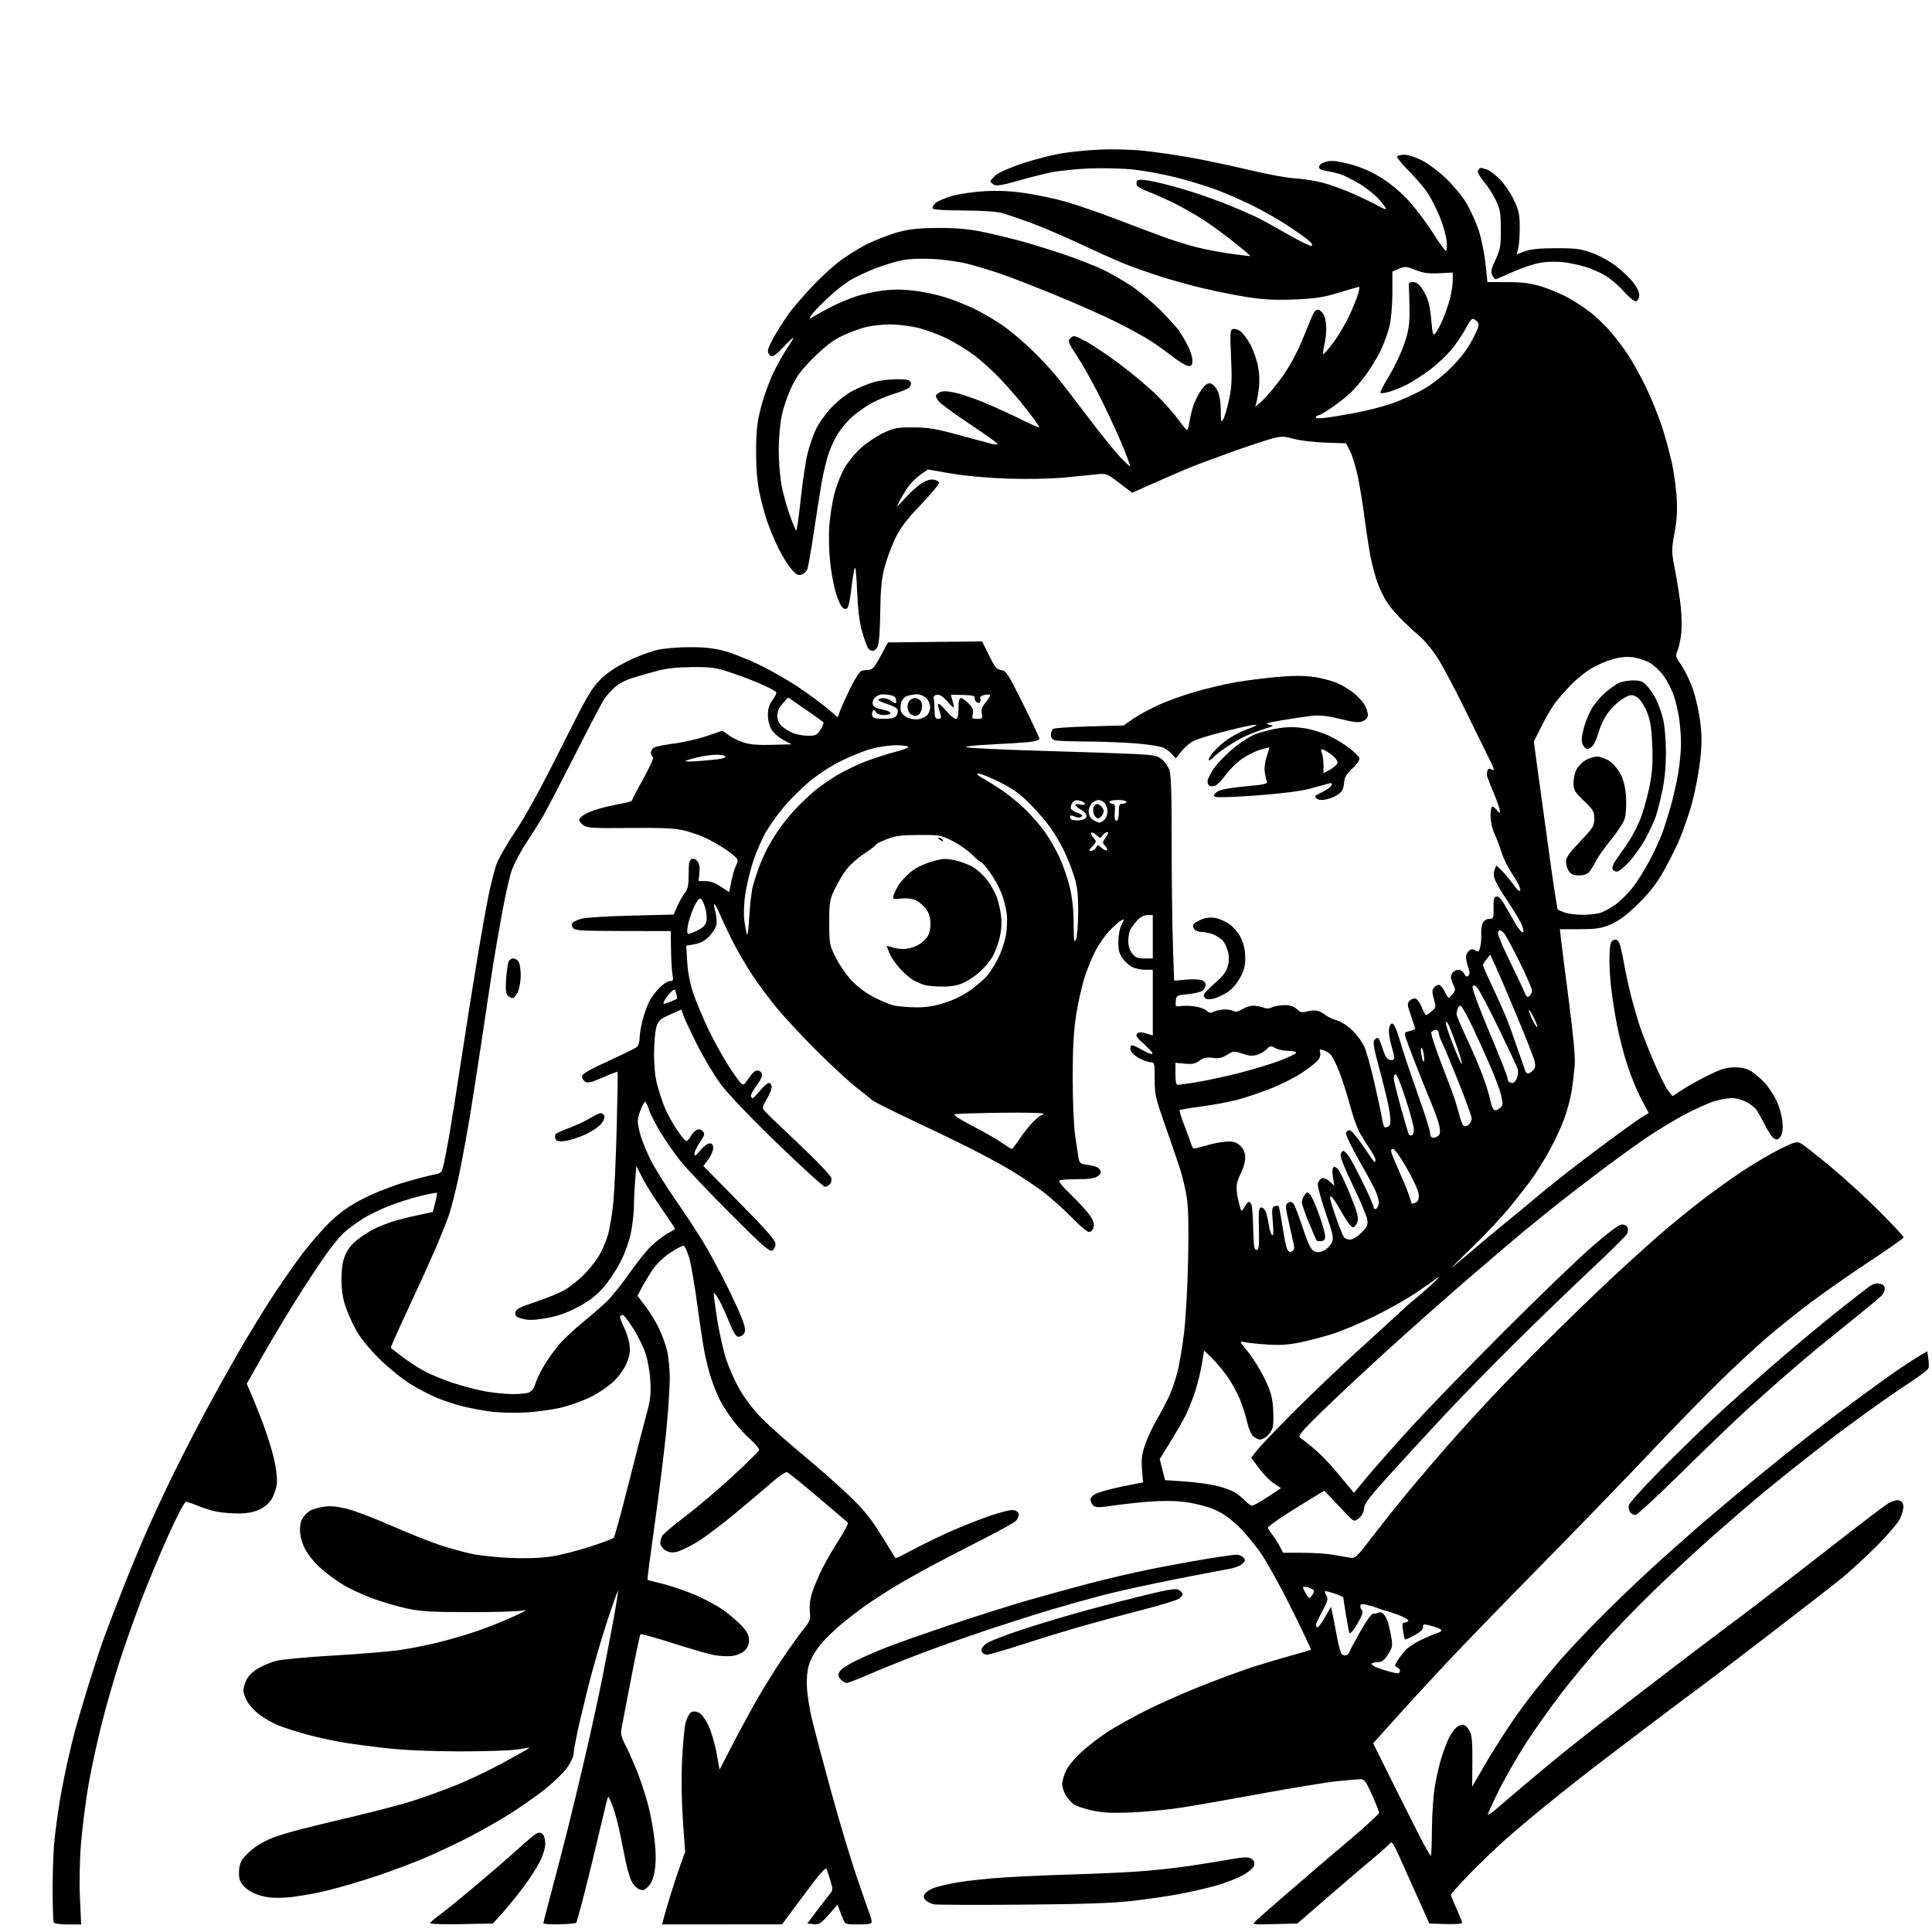 <svg version="1.1" xmlns="http://www.w3.org/2000/svg" xmlns:xlink="http://www.w3.org/1999/xlink" width="1024" height="1024" viewBox="0 0 1024 1024"><path stroke="none" fill="black" fill-rule="evenodd" d="M36.063,1020.0C32.243,1020.0 28.838,1019.546 28.495,1018.992C28.153,1018.438 27.879,1010.225 27.886,1000.742C27.894,991.259 28.39,979.229 28.987,974.009C29.585,968.788 30.737,960.4 31.547,955.367C32.356,950.334 34.149,941.106 35.529,934.858C36.91,928.611 38.97,920.125 40.107,916.0C41.244,911.875 44.175,901.975 46.62,894.0C49.066,886.025 52.586,875.225 54.444,870.0C56.301,864.775 61.191,851.95 65.31,841.5C69.429,831.05 75.988,815.419 79.886,806.764C83.784,798.11 90.411,784.16 94.612,775.764C98.813,767.369 105.403,754.65 109.255,747.5C113.108,740.35 120.105,727.75 124.806,719.5C129.506,711.25 137.383,698.2 142.31,690.5C147.237,682.8 154.974,671.55 159.504,665.5C164.035,659.45 171.082,651.327 175.164,647.449C180.541,642.341 185.35,638.978 192.608,635.25C198.242,632.356 207.852,628.575 214.564,626.612C221.129,624.692 228.175,622.851 230.222,622.52C233.497,621.992 234.061,621.474 234.912,618.21C235.444,616.169 236.793,609.325 237.909,603.0C239.025,596.675 241.991,578.0 244.5,561.5C247.009,545.0 250.862,520.7 253.062,507.5C255.262,494.3 258.013,479.0 259.175,473.5C260.338,468.0 262.112,461.101 263.118,458.168C264.125,455.236 268.612,447.396 273.089,440.747C278.397,432.863 286.724,417.669 297.02,397.078C310.867,369.387 313.465,364.852 318.123,360.236C321.633,356.759 326.5,353.46 332.468,350.513C337.436,348.061 344.425,345.374 348.0,344.542C351.685,343.684 359.272,343.023 365.52,343.015C373.578,343.004 378.551,343.552 384.02,345.053C388.134,346.183 396.45,349.483 402.5,352.386C408.55,355.29 418.0,360.716 423.5,364.444C429.0,368.172 435.871,373.24 438.769,375.705L444.039,380.188L445.146,377.011C445.755,375.263 448.174,369.888 450.522,365.064C452.869,360.241 455.549,356.003 456.477,355.647C457.405,355.291 459.214,355 460.499,355C462.372,355.0 463.604,353.567 466.733,347.75L470.632,340.5L495.588,340.233L520.545,339.967L524.229,347.413C527.358,353.736 528.335,354.907 530.707,355.179C533.247,355.471 534.29,357.088 542.203,373.0C546.99,382.625 550.928,391.01 550.953,391.634C550.981,392.302 548.436,393.011 544.75,393.363C541.312,393.69 532.257,394.256 524.627,394.621C516.997,394.985 511.372,395.625 512.127,396.042C512.882,396.46 530.825,397.317 552.0,397.948C573.175,398.578 595.558,399.342 601.74,399.645C611.061,400.102 613.429,400.549 615.611,402.266C617.058,403.404 618.863,405.821 619.621,407.636C620.703,410.226 621,418.435 621,445.807C621,464.986 621.295,489.477 621.655,500.23L622.31,519.782L628.066,519.26C631.231,518.973 634.987,519.031 636.411,519.388C638.035,519.796 639,520.731 639.0,521.897C639,522.919 638.307,524.33 637.46,525.033C636.613,525.736 633.125,526.579 629.71,526.906C623.653,527.485 623.493,527.576 623.199,530.584C622.914,533.503 623.062,533.644 625.949,533.221C627.627,532.974 631.02,533.076 633.488,533.446C635.957,533.816 638.684,534.827 639.549,535.692C640.818,536.961 641.604,537.046 643.608,536.133C644.975,535.51 647.535,535.007 649.297,535.015C651.059,535.024 653.127,535.428 653.894,535.913C654.8,536.487 656.373,536.134 658.394,534.902C660.102,533.86 662.708,533.006 664.185,533.004C665.662,533.002 668.054,533.45 669.5,534C671.308,534.687 672.769,534.659 674.172,533.908C675.294,533.308 678.197,532.786 680.623,532.749C683.821,532.701 685.661,533.273 687.318,534.829C689.212,536.609 690.14,536.82 692.757,536.07C694.493,535.572 696.945,535.415 698.207,535.72C699.468,536.026 701.4,537.038 702.5,537.968C703.6,538.899 706.3,540.175 708.5,540.804C710.784,541.458 714.383,543.782 716.891,546.224C719.307,548.576 722.158,552.525 723.229,555.0C724.299,557.475 726.666,566.025 728.487,574.0C730.309,581.975 732.109,590.41 732.487,592.745C732.865,595.079 733.494,597.187 733.885,597.429C734.276,597.67 735.205,597.491 735.95,597.031C736.97,596.401 737.142,594.747 736.647,590.347C736.285,587.131 734.029,577.3 731.633,568.5C727.972,555.053 727.491,552.27 728.615,551.06C729.351,550.267 730.246,549.912 730.604,550.271C730.963,550.63 732.03,553.303 732.975,556.212C734.265,560.179 735.232,561.58 736.847,561.82C738.17,562.016 739.0,561.604 739.0,560.751C739.0,559.988 738.299,557.002 737.442,554.115C736.584,551.229 736.022,547.435 736.192,545.684C736.381,543.726 737.053,542.5 737.936,542.5C738.891,542.5 740.291,545.683 742.115,552.0C743.624,557.225 747.815,569.751 751.429,579.835C755.043,589.92 758.0,599.257 758.0,600.585C758.0,602.313 758.555,603.0 759.95,603.0C761.023,603.0 762.324,602.243 762.842,601.317C763.464,600.207 763.313,598.049 762.399,594.973C761.638,592.409 759.612,586.979 757.897,582.906C756.182,578.833 752.762,570.325 750.299,564.0C747.835,557.675 745.449,551.29 744.996,549.81C744.255,547.387 744.462,547.057 747.087,546.481C748.689,546.129 750.005,545.539 750.01,545.171C750.016,544.802 749.029,541.678 747.818,538.228C745.79,532.455 745.743,531.828 747.23,530.342C748.118,529.453 749.552,528.998 750.417,529.33C751.282,529.662 752.716,531.748 753.603,533.967C754.491,536.185 755.506,537.985 755.859,537.967C756.211,537.948 757.569,537.043 758.876,535.954C761.13,534.077 761.188,533.743 759.998,529.494C758.994,525.908 758.994,524.713 759.994,523.507C760.682,522.678 761.853,522.0 762.597,522.0C763.34,522 764.692,523.462 765.601,525.25C766.511,527.038 767.411,528.676 767.602,528.892C767.793,529.107 768.794,528.241 769.825,526.967C771.472,524.934 771.537,524.338 770.356,522.076C769.617,520.659 769.01,518.803 769.006,517.95C769.003,517.098 769.54,515.86 770.2,515.2C770.86,514.54 772.194,514.0 773.165,514.0C774.135,514.0 775.437,514.948 776.057,516.107C776.883,517.649 777.483,517.917 778.293,517.107C779.104,516.296 779.079,515.108 778.201,512.678C777.54,510.852 777,508.433 777.0,507.301C777.0,506.17 777.712,504.654 778.581,503.933C779.799,502.922 780.586,502.885 782.01,503.774C783.63,504.786 783.947,504.533 784.593,501.714C784.999,499.946 785.223,496.843 785.093,494.818C784.963,492.793 785.355,490.205 785.964,489.068C786.597,487.885 788.068,487.0 789.401,487C791.584,487 791.725,486.637 791.616,481.281C791.523,476.678 791.826,475.496 793.174,475.223C794.303,474.993 795.728,476.445 797.56,479.691C799.052,482.336 801.655,486.859 803.343,489.743C805.095,492.734 806.789,494.611 807.288,494.112C807.787,493.613 807.207,491.362 805.938,488.869C804.714,486.466 801.49,481.202 798.772,477.17C796.055,473.139 793.245,468.414 792.529,466.67C791.654,464.539 791.526,462.713 792.138,461.098L793.048,458.696L795.615,461.098C797.027,462.419 799.825,465.734 801.834,468.465C804.41,471.967 805.581,472.937 805.808,471.756C805.986,470.836 804.24,467.299 801.93,463.897C799.619,460.494 796.943,455.188 795.982,452.105C795.021,449.022 793.292,444.475 792.14,442.0C790.987,439.525 790.034,435.438 790.022,432.917C790.01,430.396 790.32,428.013 790.712,427.622C791.103,427.23 792.218,427.943 793.189,429.205C794.574,431.005 794.96,431.145 794.978,429.854C794.99,428.948 793.614,424.898 791.921,420.854C790.227,416.809 788.601,412.719 788.308,411.765C788.015,410.811 788.044,409.329 788.372,408.472C788.823,407.298 789.425,407.157 790.814,407.901C792.297,408.694 792.005,407.574 789.327,402.194C787.495,398.512 781.504,386.346 776.013,375.157C770.522,363.968 763.989,351.745 761.496,347.994C759.002,344.243 755.283,339.734 753.231,337.974C751.179,336.213 746.937,332.314 743.804,329.308C740.671,326.302 736.735,321.704 735.058,319.09C733.381,316.477 731.077,311.675 729.939,308.419C728.801,305.164 727.207,299.125 726.397,295.0C725.587,290.875 724.236,282.1 723.395,275.5C722.554,268.9 720.976,259.056 719.889,253.625C718.801,248.194 716.91,241.779 715.686,239.371L713.46,234.992L702.48,234.601C696.441,234.386 688.878,233.484 685.673,232.598C680.454,231.154 679.253,231.139 674.173,232.457C671.053,233.267 661.075,236.586 652.0,239.833C642.925,243.08 632.575,246.969 629.0,248.476C625.425,249.983 617.453,253.454 611.285,256.191L600.071,261.166L593.285,256.007C586.749,251.038 586.316,250.869 581.5,251.399C578.75,251.702 570.875,252.469 564.0,253.103C556.606,253.786 544.351,254.02 534.0,253.675C523.352,253.321 511.669,252.262 504.161,250.972L491.822,248.851L487.824,251.622C485.625,253.146 482.578,256.217 481.054,258.446C479.529,260.676 477.5,264.075 476.544,266.0C474.942,269.227 475.157,269.107 479.298,264.459C481.769,261.686 485.597,258.165 487.807,256.634C490.412,254.829 492.794,253.964 494.585,254.175C496.103,254.354 497.529,255.057 497.752,255.737C497.975,256.418 493.683,261.633 488.213,267.327C480.714,275.133 477.374,279.502 474.633,285.09C472.634,289.165 470.047,296.1 468.885,300.5C467.224,306.784 466.723,311.934 466.548,324.511C466.408,334.622 465.884,341.348 465.128,342.761C464.469,343.993 463.326,345 462.587,345.0C461.849,345 460.77,344.428 460.189,343.728C459.608,343.028 458.176,339.091 457.005,334.978C455.501,329.692 454.698,323.249 454.268,313.0C453.846,302.973 453.413,299.43 452.861,301.515C452.423,303.173 451.645,308.281 451.132,312.865C450.619,317.449 449.724,321.676 449.142,322.258C448.399,323.001 447.627,322.936 446.546,322.038C445.699,321.335 444.132,317.929 443.063,314.469C441.994,311.009 440.614,303.578 439.995,297.957C439.351,292.103 439.166,283.839 439.563,278.618C439.943,273.603 441.086,266.209 442.103,262.186C443.119,258.163 445.387,252.177 447.143,248.883C448.928,245.534 452.795,240.643 455.917,237.784C458.988,234.973 464.425,231.284 468.0,229.586C473.866,226.801 475.427,226.503 484.0,226.526C491.962,226.547 495.929,227.215 508.5,230.648C516.75,232.901 524.775,235.045 526.334,235.412C528.166,235.844 528.944,235.718 528.534,235.054C528.185,234.49 521.367,229.667 513.381,224.336C505.396,219.005 498.219,213.723 497.432,212.599C496.644,211.475 496,210.221 496.0,209.813C496,209.404 496.922,208.577 498.048,207.974C499.542,207.175 501.638,207.192 505.798,208.04C508.934,208.679 515.775,210.957 521.0,213.101C526.225,215.246 534.984,219.229 540.464,221.952C545.945,224.676 550.611,226.722 550.834,226.499C551.057,226.276 548.153,222.135 544.38,217.297C540.607,212.459 534.188,205.007 530.115,200.737C526.043,196.468 519.738,190.783 516.105,188.104C512.472,185.426 506.186,181.575 502.136,179.547C498.085,177.519 491.357,174.987 487.184,173.919C483.012,172.852 476.201,171.96 472.049,171.937C467.897,171.914 461.8,172.604 458.5,173.469C455.2,174.335 449.575,176.456 446.0,178.183C441.455,180.378 437.025,183.785 431.272,189.51C424.957,195.795 422.224,199.426 419.513,205.134C417.571,209.224 415.261,215.93 414.381,220.035C413.479,224.239 412.766,232.306 412.749,238.5C412.733,244.581 413.424,253.085 414.295,257.517C415.161,261.926 417.092,268.901 418.586,273.017C420.08,277.133 421.588,280.831 421.938,281.237C422.287,281.642 423.384,274.244 424.376,264.798C425.367,255.351 427.045,244.22 428.104,240.061C429.163,235.903 431.191,230.116 432.612,227.202C434.032,224.289 437.606,219.299 440.555,216.114C443.521,212.91 448.504,208.954 451.708,207.257C454.894,205.571 459.944,203.473 462.932,202.595C465.919,201.718 471.445,201 475.213,201C480.529,201 482.198,201.353 482.668,202.578C483.001,203.445 482.649,204.739 481.887,205.453C481.124,206.167 477.35,207.688 473.5,208.833C469.65,209.979 463.8,212.538 460.5,214.521C457.2,216.503 452.789,219.785 450.697,221.813C448.605,223.841 445.603,227.525 444.025,230.0C442.447,232.475 440.255,237.2 439.154,240.5C438.053,243.8 436.47,250.325 435.634,255.0C434.799,259.675 432.905,271.6 431.426,281.5C429.947,291.4 428.371,300.474 427.925,301.664C427.479,302.855 426.093,304.153 424.844,304.55C423.01,305.132 421.956,304.557 419.372,301.568C417.612,299.532 414.558,294.6 412.586,290.609C410.614,286.618 407.875,280.042 406.499,275.997C405.123,271.952 403.245,264.785 402.326,260.071C401.243,254.519 400.686,246.921 400.745,238.5C400.819,228.01 401.33,223.594 403.392,215.628C404.797,210.199 407.72,202.094 409.886,197.617C412.053,193.14 415.448,187.12 417.43,184.238C419.412,181.357 420.757,179 420.419,179C420.081,179 417.659,181.321 415.037,184.159C411.722,187.745 409.771,189.126 408.634,188.69C407.736,188.345 407,187.093 407.0,185.908C407,184.723 409.08,180.321 411.623,176.127C414.165,171.932 417.653,166.707 419.373,164.516C421.093,162.325 425.465,157.271 429.088,153.284C432.711,149.298 439.011,143.303 443.088,139.963C447.165,136.622 454.55,131.884 459.5,129.434C464.45,126.985 472.1,124.049 476.5,122.91C482.559,121.342 487.653,120.835 497.5,120.818C506.933,120.802 513.381,121.384 521.0,122.94C526.775,124.119 536.45,126.472 542.5,128.169C548.55,129.865 558.675,133.036 565.0,135.214C571.325,137.393 579.823,140.709 583.883,142.584C587.944,144.459 594.937,148.435 599.422,151.419C603.907,154.404 611.057,160.372 615.311,164.683C619.565,168.993 623.958,173.865 625.074,175.51C626.189,177.154 628.204,180.623 629.551,183.217C630.898,185.811 632,189.298 632.0,190.967C632.0,193.344 631.563,194.0 629.979,194C628.867,194 625.154,191.825 621.729,189.166C618.303,186.507 613.025,182.719 610.0,180.749C606.975,178.779 599.1,174.438 592.5,171.101C585.9,167.765 571.05,161.165 559.5,156.434C547.95,151.703 534.675,146.549 530.0,144.981C525.325,143.412 517.9,141.166 513.5,139.989C509.029,138.792 500.766,137.599 494.769,137.283C487.746,136.914 481.872,137.165 477.769,138.011C474.321,138.722 468.125,140.621 464.0,142.232C459.875,143.842 454.053,146.555 451.063,148.26C448.073,149.965 442.306,154.515 438.246,158.371C434.187,162.227 430.393,166.265 429.815,167.345C428.794,169.253 428.861,169.25 432.132,167.248C433.984,166.114 438.2,163.831 441.5,162.173C444.8,160.516 450.2,158.26 453.5,157.161C456.8,156.062 463.023,154.675 467.329,154.08C472.759,153.33 477.88,153.307 484.046,154.005C488.935,154.559 496.662,156.188 501.218,157.625C505.773,159.062 513.1,162.044 517.5,164.252C521.9,166.459 528.425,170.343 532.0,172.882C535.575,175.421 542.047,180.874 546.382,185C550.718,189.125 556.836,195.65 559.978,199.5C563.12,203.35 570.778,213.25 576.995,221.5C583.212,229.75 590.707,239.054 593.65,242.176C596.592,245.297 599.0,247.491 599.0,247.051C599,246.611 597.403,242.257 595.451,237.376C593.498,232.494 588.593,221.75 584.55,213.5C580.507,205.25 574.614,194.532 571.453,189.682C566.076,181.43 565.815,180.757 567.384,179.187C568.954,177.618 569.46,177.719 575.281,180.773C578.701,182.568 586.9,188.067 593.5,192.994C600.099,197.921 608.905,205.322 613.067,209.442C617.23,213.562 622.405,219.402 624.568,222.419C626.731,225.436 628.786,227.926 629.136,227.952C629.487,227.978 630.082,225.937 630.46,223.417C630.838,220.896 631.808,216.958 632.615,214.667C633.422,212.375 635.265,208.791 636.71,206.703C638.558,204.032 639.955,202.993 641.419,203.203C642.629,203.376 644.232,204.964 645.248,207.0C646.395,209.295 647.011,212.909 647.038,217.5C647.077,224.002 647.178,224.321 648.452,221.978C649.207,220.591 650.577,215.866 651.497,211.478C652.844,205.051 653.036,200.731 652.481,189.258C651.889,177.001 652.005,174.935 653.316,174.432C654.153,174.111 655.946,174.574 657.299,175.46C658.653,176.347 661.141,179.663 662.828,182.828C664.516,185.996 666.36,191.493 666.929,195.058C667.641,199.514 667.642,203.533 666.932,207.944C666.364,211.469 665.632,214.837 665.305,215.427C664.978,216.017 666.817,214.478 669.392,212.006C671.966,209.535 676.693,203.828 679.897,199.324C683.287,194.558 687.494,186.824 689.964,180.818C692.297,175.143 694.843,169.006 695.62,167.18C696.566,164.959 697.6,163.969 698.742,164.189C699.681,164.37 701.017,165.639 701.71,167.009C702.403,168.379 702.966,171.525 702.961,174.0C702.955,176.475 702.496,180.472 701.941,182.882C701.385,185.292 701.117,187.451 701.345,187.679C701.574,187.907 703.908,185.26 706.532,181.797C709.157,178.334 712.993,171.9 715.058,167.5C717.123,163.1 719.268,157.812 719.825,155.75C720.383,153.688 720.636,152.0 720.388,152.0C720.14,152.0 715.338,153.392 709.718,155.093C701.227,157.663 697.218,158.276 686.0,158.72C675.959,159.118 669.682,158.815 661.5,157.54C655.45,156.596 644.875,154.5 638.0,152.882C631.125,151.264 620.582,148.342 614.571,146.389C608.56,144.435 600.388,141.544 596.411,139.965C592.434,138.385 581.827,133.649 572.84,129.44C563.853,125.232 551.775,120.068 546.0,117.964C540.225,115.861 533.475,113.574 531.0,112.882C528.304,112.128 520.121,111.599 510.584,111.562C500.194,111.522 494.544,111.127 494.31,110.427C494.113,109.837 494.847,108.543 495.943,107.552C497.038,106.561 500.986,104.885 504.717,103.829C508.448,102.773 516.225,101.647 522.0,101.328C529.32,100.924 535.894,101.249 543.704,102.402C549.866,103.311 559.541,105.385 565.204,107.009C570.867,108.634 582.7,112.723 591.5,116.095C600.3,119.468 611.633,123.734 616.684,125.576C621.736,127.417 629.511,129.854 633.963,130.99C638.415,132.127 646.638,133.7 652.238,134.486C657.837,135.272 662.528,135.805 662.662,135.671C662.796,135.537 659.214,132.474 654.703,128.864C650.191,125.255 643.118,120.041 638.985,117.278C634.851,114.516 627.426,110.243 622.485,107.783C617.543,105.323 611.154,102.482 608.286,101.47C605.419,100.459 602.816,98.964 602.503,98.148C602.19,97.333 602.388,96.212 602.943,95.657C603.621,94.979 606.664,95.217 612.226,96.383C616.776,97.336 625.45,99.686 631.5,101.604C637.55,103.522 646.775,106.846 652.0,108.991C657.225,111.137 663.75,113.998 666.5,115.349C669.25,116.701 676.628,120.762 682.895,124.373C689.163,127.984 694.75,130.655 695.311,130.308C695.892,129.949 695.074,128.628 693.416,127.246C691.812,125.909 686.835,122.41 682.355,119.469C677.875,116.529 669.775,111.902 664.355,109.188C658.935,106.474 650.179,102.639 644.899,100.666C639.618,98.693 629.943,95.721 623.399,94.062C616.854,92.402 606.775,90.528 601.0,89.896C595.225,89.265 584.65,88.985 577.5,89.275C570.35,89.565 560.994,90.543 556.709,91.45C552.425,92.356 544.371,94.406 538.814,96.006C531.402,98.139 528.214,98.65 526.854,97.922C525.834,97.376 525.0,96.535 525.0,96.054C525.0,95.572 526.3,94.084 527.888,92.747C529.477,91.411 535.669,88.692 541.649,86.705C547.629,84.719 556.567,82.366 561.511,81.478C566.455,80.589 575.935,79.605 582.578,79.293C589.329,78.975 599.694,79.245 606.078,79.905C612.36,80.554 623.8,82.218 631.5,83.602C639.2,84.987 653.15,87.947 662.5,90.181C671.85,92.415 682.65,94.386 686.5,94.561C690.35,94.737 696.891,95.764 701.037,96.845C705.182,97.925 712.781,100.704 717.925,103.02C723.069,105.336 728.809,108.135 730.681,109.239C732.554,110.344 734.297,111.037 734.555,110.779C734.813,110.52 733.234,108.275 731.046,105.79C728.858,103.304 724.015,99.457 720.284,97.24C716.553,95.023 711.925,92.75 710.0,92.189C708.075,91.628 704.784,90.88 702.688,90.527C699.826,90.046 698.956,89.464 699.198,88.193C699.386,87.209 700.998,86.134 703.049,85.625C705.667,84.976 708.758,85.302 715.038,86.89C720.688,88.318 726.115,90.603 731.368,93.765C736.265,96.712 741.816,101.256 746.07,105.8C749.829,109.816 755.739,117.574 759.202,123.041C762.666,128.507 765.9,132.985 766.39,132.99C766.879,132.996 767.031,130.587 766.726,127.638C766.422,124.689 764.758,118.876 763.027,114.721C761.297,110.565 758.46,104.99 756.722,102.332C754.984,99.675 750.503,94.433 746.763,90.684C743.023,86.935 740.223,83.448 740.541,82.934C740.858,82.42 742.595,82 744.399,82C746.204,82 750.34,83.337 753.59,84.971C756.841,86.605 762.682,90.993 766.571,94.721C770.46,98.45 775.324,104.382 777.379,107.904C779.435,111.426 782.271,117.726 783.681,121.904C785.092,126.082 786.724,134.0 787.31,139.5L788.374,149.5L798.937,149.531C807.043,149.556 811.244,150.097 817.0,151.859C821.125,153.122 827.403,155.737 830.951,157.669C834.499,159.602 839.923,163.164 843.004,165.584C846.085,168.005 850.808,172.537 853.5,175.654C856.192,178.772 860.383,184.288 862.814,187.912C865.244,191.535 869.614,199.45 872.524,205.5C875.434,211.55 879.246,221.0 880.995,226.5C882.744,232.0 885.028,240.325 886.072,245.0C887.115,249.675 888.264,257.828 888.626,263.119C889.116,270.282 888.84,275.198 887.548,282.376C885.852,291.796 885.86,292.257 887.909,302.757C889.062,308.666 890.403,317.325 890.889,322.0C891.375,326.675 891.427,333.2 891.004,336.5C890.581,339.8 889.686,343.681 889.014,345.124C887.915,347.488 888.141,348.254 891.294,352.837C893.219,355.635 895.974,361.429 897.417,365.713C898.859,369.996 900.553,377.668 901.181,382.762C902.044,389.757 902.037,394.652 901.154,402.762C900.511,408.668 898.626,418.675 896.965,425.0C895.305,431.325 891.937,440.982 889.483,446.461C887.028,451.939 882.878,459.978 880.26,464.324C877.178,469.44 872.597,474.98 867.266,480.035C861.404,485.594 857.37,488.514 853.266,490.169C848.526,492.079 845.655,492.493 837.135,492.496L826.771,492.5L827.328,497.5C827.635,500.25 829.523,515.1 831.524,530.5C833.864,548.515 834.983,560.64 834.66,564.5C834.384,567.8 833.694,573.691 833.126,577.592C832.559,581.492 830.72,588.449 829.04,593.052C827.361,597.655 823.683,605.488 820.869,610.46C818.054,615.432 814.136,621.75 812.163,624.5C810.189,627.25 805.124,633.793 800.908,639.04C796.692,644.287 787.225,654.389 779.871,661.489C772.517,668.589 768.116,673.071 770.092,671.449C772.068,669.827 776.837,665.8 780.69,662.5C784.543,659.2 792.095,652.9 797.472,648.5C802.849,644.1 812.011,636.507 817.831,631.627C823.651,626.747 836.983,616.366 847.457,608.557C857.93,600.749 868.159,593.361 870.186,592.138L873.872,589.916L870.013,582.708C867.89,578.744 864.59,570.775 862.679,565.0C860.768,559.225 858.251,549.55 857.086,543.5C855.92,537.45 854.528,528.675 853.991,524.0C853.454,519.325 853.018,512.575 853.021,509.0C853.025,505.425 853.299,501.488 853.63,500.25C853.979,498.948 855.01,498.0 856.078,498C857.369,498 858.217,499.126 858.902,501.75C859.44,503.812 860.388,508.425 861.008,512.0C861.629,515.575 863.214,522.775 864.532,528.0C865.85,533.225 868.005,540.65 869.321,544.5C870.637,548.35 874.033,556.9 876.867,563.5C879.702,570.1 883.029,576.728 884.261,578.23L886.5,580.959L892.0,577.378C895.025,575.408 901.23,571.978 905.788,569.755C912.328,566.567 915.207,565.714 919.439,565.714C923.192,565.714 925.853,566.364 928.304,567.879C930.231,569.07 933.477,571.892 935.518,574.152C937.56,576.411 940.392,580.789 941.812,583.88C943.243,586.996 944.564,591.951 944.776,595.0C945.044,598.862 944.705,601.096 943.637,602.5C942.442,604.072 941.73,604.275 940.309,603.45C939.314,602.873 937.15,599.696 935.5,596.391C933.85,593.086 931.769,589.376 930.875,588.147C929.981,586.917 927.524,585.032 925.414,583.956C923.304,582.88 919.954,582.0 917.97,582.0C915.986,582.0 911.919,582.712 908.932,583.582C905.944,584.452 898.807,587.632 893.071,590.648C887.335,593.663 877.66,599.552 871.571,603.733C865.482,607.914 853.75,616.464 845.5,622.733C837.25,629.001 827.036,636.913 822.803,640.315C818.57,643.717 811.82,649.199 807.803,652.497C803.786,655.796 790.6,667.024 778.5,677.449C766.4,687.874 746.84,705.2 735.034,715.952C723.228,726.703 707.703,741.227 700.534,748.227C690.054,758.461 687.794,761.145 689.0,761.928C689.825,762.464 692.998,764.96 696.052,767.475C699.105,769.99 704.28,775.248 707.552,779.161C710.823,783.073 714.425,787.394 715.556,788.762L717.613,791.251L724.241,783.239C727.887,778.832 738.175,767.188 747.103,757.363C756.031,747.539 778.448,724.38 796.918,705.899C815.388,687.419 836.551,667.056 843.946,660.649C852.836,652.947 858.183,649.0 859.727,649.0C861.012,649.0 862.331,649.7 862.66,650.555C862.988,651.411 862.861,652.943 862.378,653.961C861.895,654.978 853.4,663.384 843.5,672.64C833.6,681.896 815.375,699.499 803.0,711.758C790.625,724.018 773.75,741.286 765.5,750.133C757.25,758.98 744.324,773.032 736.776,781.359C726.229,792.995 723.046,797.137 723.026,799.25C723.012,800.763 722.1,802.9 721.0,804.0C719.9,805.1 718.55,806.0 718.0,806.0C717.45,806 716.212,805.18 715.25,804.178C714.288,803.176 710.898,799.594 707.718,796.219L701.936,790.081L692.749,795.652C687.696,798.716 680.96,802.99 677.781,805.149C674.601,807.308 672.0,809.353 672.0,809.693C672,810.033 673.058,811.704 674.352,813.406C675.645,815.108 677.457,817.962 678.377,819.75L680.051,823.0L690.276,823.006C695.899,823.009 703.2,823.48 706.5,824.052C709.8,824.624 713.85,825.323 715.5,825.605C718.336,826.091 718.993,825.474 727.5,814.339C732.45,807.859 741.155,796.954 746.844,790.106C752.533,783.257 761.758,772.451 767.344,766.094C772.93,759.736 783.408,748.227 790.63,740.517C797.851,732.808 813.601,716.819 825.63,704.987C837.658,693.156 852.675,678.751 859.0,672.978C865.325,667.205 874.1,659.296 878.5,655.403C882.9,651.51 892.125,643.9 899.0,638.492C905.875,633.084 916.9,625.104 923.5,620.758C930.1,616.413 939.249,611.033 943.832,608.803C951.165,605.236 952.443,604.899 954.49,605.995C955.77,606.68 962.821,612.211 970.159,618.286C977.496,624.362 989.238,635.099 996.25,642.147C1003.263,649.196 1009,655.338 1009.0,655.798C1009,656.257 1000.787,662.049 990.75,668.667C980.712,675.286 966.701,685.071 959.614,690.413C952.527,695.754 942.181,704.034 936.623,708.812C931.066,713.591 920.037,723.8 912.116,731.5C904.194,739.2 887.09,756.739 874.107,770.475C861.123,784.211 834.975,811.221 816.0,830.498C797.025,849.775 774.617,872.903 766.204,881.893C757.792,890.883 745.708,904.037 739.352,911.123L727.795,924.007L739.851,948.253C746.481,961.589 753.235,974.895 754.859,977.822C756.482,980.749 758.046,983.379 758.333,983.667C758.621,983.954 758.893,977.739 758.939,969.856C758.984,961.972 759.709,951.467 760.55,946.511C761.391,941.555 763.023,934.575 764.177,931.0C765.331,927.425 767.066,922.925 768.031,921.0C768.997,919.075 770.702,916.673 771.819,915.662C772.937,914.652 774.669,913.982 775.668,914.175C776.667,914.367 778.163,915.869 778.992,917.512C780.129,919.766 780.473,923.755 780.39,933.741L780.281,946.982L786.196,936.741C789.45,931.109 795.412,921.55 799.445,915.5C803.478,909.45 810.036,900.45 814.018,895.5C817.999,890.55 823.763,883.575 826.827,880.0C829.89,876.425 838.494,867.264 845.948,859.642C853.402,852.021 866.475,839.405 875.0,831.607C883.525,823.809 896.8,812.039 904.5,805.451C912.2,798.863 924.575,788.504 932.0,782.43C939.425,776.357 949.775,768.016 955.0,763.894C960.225,759.773 969.9,752.358 976.5,747.418C983.1,742.477 993.197,735.074 998.939,730.967C1004.68,726.86 1012.105,721.845 1015.439,719.823L1021.5,716.147L1022.026,719.823C1022.315,721.845 1022.404,724.175 1022.222,725.0C1022.04,725.825 1017.754,729.178 1012.696,732.451C1007.638,735.724 996.975,743.128 989.0,748.905C981.025,754.682 972.925,760.656 971.0,762.179C969.075,763.703 962.775,768.642 957.0,773.155C951.225,777.668 941.55,785.433 935.5,790.41C929.45,795.387 917.092,805.993 908.038,813.979C898.983,821.966 884.4,835.475 875.631,844.0C866.862,852.525 854.525,865.35 848.216,872.5C841.906,879.65 832.587,890.9 827.506,897.5C822.426,904.1 814.419,915.35 809.714,922.5C805.008,929.65 798.236,941.35 794.666,948.5C791.095,955.65 788.35,961.678 788.566,961.896C788.782,962.114 790.734,960.764 792.903,958.896C795.071,957.028 802.168,950.99 808.673,945.479C815.178,939.967 825.0,931.843 830.5,927.425C836.0,923.007 844.325,916.462 849.0,912.88C853.675,909.298 867.122,898.972 878.883,889.934C890.644,880.895 905.105,869.9 911.02,865.5C916.935,861.1 926.887,853.595 933.137,848.822C939.387,844.049 956.336,830.909 970.801,819.622C985.267,808.335 998.647,798.145 1000.535,796.978C1002.423,795.811 1004.988,795.001 1006.234,795.178C1007.843,795.407 1008.59,796.275 1008.809,798.174C1008.979,799.645 1008.129,802.795 1006.92,805.174C1005.711,807.553 999.947,814.229 994.111,820.009C988.275,825.788 980.125,833.256 976.0,836.603C971.875,839.951 954.775,853.231 938.0,866.114C921.225,878.998 905.028,891.33 902.006,893.52C898.984,895.709 886.834,904.819 875.006,913.764C863.178,922.71 850.147,932.61 846.049,935.764C841.952,938.919 832.052,946.723 824.049,953.107C816.047,959.491 804.55,969.105 798.5,974.472C792.45,979.84 783.35,988.566 778.278,993.865C773.206,999.164 769.043,1003.847 769.028,1004.272C769.013,1004.697 770.35,1008.021 772,1011.66C773.65,1015.299 775,1018.682 775.0,1019.177C775.0,1019.673 771.081,1019.948 766.29,1019.789L757.581,1019.5L751.312,1005.5C747.864,997.8 743.424,987.9 741.444,983.5C738.445,976.833 737.65,975.758 736.673,977.05C736.028,977.903 732.526,981.053 728.891,984.05C725.255,987.048 714.477,996.25 704.939,1004.5L687.598,1019.5L675.549,1019.819C663.633,1020.134 663.522,1020.116 665.5,1018.212C666.6,1017.153 672.359,1012.06 678.299,1006.893C684.238,1001.727 691.748,995.25 694.988,992.5C698.228,989.75 707.656,981.723 715.94,974.661C724.223,967.6 731.0,961.377 731.0,960.832C731.0,960.287 729.318,956.052 727.263,951.421C724.243,944.618 723.111,943.0 721.369,943.0C720.182,943.0 714.552,943.476 708.856,944.057C703.16,944.638 685.0,947.605 668.5,950.65C652.0,953.695 632.875,957.049 626.0,958.102C619.125,959.156 607.425,960.286 600.0,960.615C589.646,961.072 584.778,960.843 579.113,959.631C575.05,958.762 570.641,957.34 569.315,956.471C567.989,955.602 566.028,953.453 564.956,951.696C563.884,949.938 563.006,947.18 563.004,945.566C563.002,943.952 563.94,940.69 565.089,938.316C566.238,935.943 569.95,931.51 573.339,928.465C576.727,925.42 582.644,920.84 586.487,918.287C590.329,915.734 599.527,910.574 606.926,906.82C614.326,903.065 628.282,896.892 637.94,893.102C647.598,889.311 659.775,884.861 665.0,883.212C670.225,881.564 679.0,878.968 684.5,877.443C690.0,875.919 694.654,874.555 694.841,874.411C695.029,874.268 690.651,864.982 685.112,853.775C679.573,842.569 672.306,829.29 668.962,824.266C665.619,819.243 659.833,812.255 656.105,808.738C651.245,804.153 647.465,801.598 642.75,799.711C639.133,798.263 632.422,796.618 627.837,796.057C622.412,795.392 615.577,795.36 608.269,795.963C602.091,796.474 593.452,797.44 589.07,798.111C582.638,799.095 580.804,799.082 579.551,798.043C578.698,797.335 578.0,795.887 578.0,794.827C578.0,793.546 579.261,792.365 581.75,791.313C583.812,790.441 590.08,788.817 595.678,787.705L605.857,785.681L605.296,778.993C604.855,773.732 605.192,770.932 606.876,765.872C608.054,762.334 610.85,756.303 613.092,752.47C615.333,748.636 618.3,743.025 619.686,740.0C621.072,736.975 623.04,731.244 624.058,727.264C625.077,723.285 626.643,714.06 627.538,706.764C628.433,699.469 629.413,682.195 629.716,668.379C630.084,651.62 629.879,640.598 629.1,635.268C628.457,630.875 626.863,623.954 625.557,619.89C624.251,615.825 620.666,605.354 617.591,596.619C612.417,581.922 612.0,580.076 612.0,571.869C612.0,563.343 611.913,562.999 609.75,562.984C608.513,562.975 605.7,561.95 603.5,560.707C601.04,559.316 599.377,557.59 599.18,556.223C599.005,555 599.375,554.0 600.002,554C600.63,554 603.157,555.18 605.617,556.621C608.077,558.063 610.401,558.932 610.781,558.552C611.161,558.173 609.228,555.904 606.486,553.511C602.524,550.054 601.752,548.902 602.725,547.904C603.66,546.947 604.788,546.906 607.475,547.731L611.0,548.813L611.0,531.406L611.0,514.0L606.95,514.0C604.723,514.0 601.609,513.332 600.029,512.515C598.45,511.698 596.15,509.615 594.919,507.886C593.205,505.479 592.693,503.401 592.734,499.027C592.765,495.749 593.498,491.937 594.454,490.088C596.063,486.977 596.055,486.9 594.229,487.877C593.188,488.434 590.459,490.825 588.164,493.189C585.869,495.554 582.464,500.416 580.597,503.994C578.73,507.572 576.075,514.1 574.697,518.5C573.319,522.9 571.377,531.675 570.382,538.0C569.053,546.442 568.567,555.217 568.556,571.0C568.548,583.026 569.099,596.466 569.807,601.5C570.503,606.45 571.325,611.926 571.633,613.669C572.15,616.6 572.563,616.89 577.112,617.515C580.384,617.965 582.363,618.81 583.02,620.037C583.795,621.485 583.529,622.217 581.781,623.441C580.204,624.545 577.164,625.0 571.359,625.0C566.852,625 562.522,625.246 561.737,625.547C560.746,625.928 562.535,628.251 567.598,633.161C571.606,637.047 576.088,641.962 577.558,644.084C579.492,646.875 580.056,648.641 579.597,650.471C579.219,651.977 578.251,653.0 577.203,653.0C576.236,653.0 571.999,649.42 567.789,645.045C563.578,640.67 556.486,634.386 552.028,631.081C547.57,627.776 539.778,622.636 534.712,619.66C529.645,616.683 519.875,611.432 513.0,607.989C506.125,604.547 492.449,597.957 482.609,593.346C472.769,588.734 463.714,584.182 462.488,583.23C461.262,582.279 456.938,578.814 452.88,575.531C448.821,572.248 439.624,563.698 432.442,556.531C425.259,549.364 416.008,539.424 411.882,534.441C407.757,529.459 401.885,521.584 398.833,516.941C395.781,512.299 391.423,504.9 389.149,500.5C386.875,496.1 383.657,489.391 381.998,485.592C380.339,481.793 378.795,478.872 378.566,479.101C378.337,479.33 378.636,481.341 379.231,483.569C379.825,485.798 379.99,488.903 379.597,490.469C379.204,492.036 377.435,494.765 375.667,496.533C373.502,498.698 371.029,499.988 368.094,500.484L363.735,501.221L364.24,509.86C364.569,515.501 365.688,521.277 367.464,526.5C368.96,530.9 372.545,539.45 375.431,545.5C378.318,551.55 383.202,560.396 386.286,565.158C389.37,569.92 392.452,574.161 393.135,574.583C393.887,575.048 394.795,574.633 395.438,573.531C396.022,572.531 397.401,570.623 398.503,569.293C399.855,567.659 401.073,567.091 402.253,567.544C403.214,567.912 403.987,568.953 403.972,569.857C403.957,570.761 402.607,573.268 400.972,575.428C399.337,577.589 398,579.951 398.0,580.678C398.0,581.405 398.375,582.0 398.833,582.0C399.291,582.0 401.112,580.2 402.88,578.0C404.648,575.8 406.748,574.0 407.547,574.0C408.35,574.0 409.0,574.927 409,576.072C409,577.211 407.822,580.155 406.381,582.612C403.813,586.996 403.798,587.12 405.631,589.179C406.659,590.333 410.2,593.802 413.5,596.888C416.8,599.974 424.108,606.967 429.74,612.429C435.371,617.891 440.246,623.2 440.572,624.228C440.898,625.255 440.623,626.749 439.96,627.548C439.297,628.347 438.077,629.0 437.249,629.0C436.421,629.0 425.149,618.763 412.2,606.25C398.172,592.694 386.085,580.065 382.291,575.0C378.79,570.325 373.095,560.875 369.636,554.0C366.176,547.125 362.845,540.05 362.234,538.277L361.123,535.054L355.072,537.777C349.679,540.204 348.895,540.935 347.855,544.5C347.214,546.7 346.673,553.0 346.653,558.5C346.631,564.647 347.238,570.812 348.227,574.5C349.112,577.8 350.763,582.975 351.896,586.0C353.03,589.025 355.879,594.402 358.229,597.949C360.578,601.495 362.981,604.543 363.569,604.722C364.157,604.9 365.264,603.876 366.029,602.445C366.795,601.015 368.195,599.431 369.141,598.925C370.338,598.284 371.324,598.467 372.382,599.524C373.742,600.885 373.592,601.505 370.951,605.417C369.328,607.822 368.015,610.625 368.034,611.645C368.059,613.055 368.801,612.601 371.131,609.75C372.815,607.688 375.05,606.0 376.097,606.0C377.473,606.0 378.0,606.71 378.0,608.567C378,609.978 376.826,612.673 375.391,614.555L372.781,617.976L391.891,637.389C406.629,652.362 411,657.385 411.0,659.351C411.0,660.753 410.239,662.326 409.31,662.847C407.926,663.621 403.877,660.045 387,643.146C375.66,631.791 363.799,619.274 360.643,615.331C357.487,611.388 352.67,604.442 349.937,599.896C347.205,595.349 344.455,589.913 343.826,587.815C343.198,585.717 342.354,584.0 341.95,584.0C341.547,584.0 340.493,585.809 339.609,588.02C338.724,590.231 338,593.075 338,594.339C338,595.603 338.719,599.081 339.597,602.068C340.476,605.056 342.889,610.875 344.961,615.0C347.033,619.125 352.858,628.468 357.906,635.761C362.954,643.055 369.595,653.144 372.664,658.181C375.733,663.218 381.281,673.451 384.993,680.92C388.706,688.389 392.583,696.867 393.61,699.76C395.027,703.753 395.212,705.44 394.379,706.76C393.776,707.717 392.457,708.5 391.449,708.5C390.098,708.5 388.809,706.488 386.551,700.856C384.866,696.652 382.432,691.335 381.143,689.04C379.853,686.746 378.609,685.058 378.378,685.289C378.147,685.52 378.915,691.737 380.086,699.104C381.256,706.472 383.448,716.185 384.958,720.688C386.468,725.191 389.682,732.356 392.102,736.61C394.578,740.965 399.558,747.462 403.5,751.482C407.35,755.408 417.25,764.218 425.5,771.059C433.75,777.9 444.918,787.758 450.317,792.965C457.981,800.356 461.695,804.96 467.258,813.966C471.177,820.31 474.491,825.657 474.624,825.849C474.756,826.04 478.607,824.177 483.182,821.708C487.757,819.239 496.596,814.922 502.824,812.116C509.053,809.31 518.881,805.397 524.664,803.421C531.258,801.168 536.078,800.054 537.589,800.433C539.036,800.796 540.0,801.768 540,802.864C540,803.868 539.188,805.425 538.195,806.323C537.203,807.222 529.215,811.612 520.445,816.079C511.675,820.546 499.775,826.713 494.0,829.782C488.225,832.851 479.45,837.806 474.5,840.792C469.55,843.779 462.575,848.284 459.0,850.803C455.425,853.322 449.575,857.812 446.0,860.78C442.425,863.749 437.625,868.387 435.333,871.088C433.041,873.789 430.341,878.136 429.333,880.749C428.074,884.013 427.542,887.848 427.635,893.0C427.709,897.157 428.915,905.247 430.34,911.151C431.754,917.009 436.329,934.262 440.507,949.493C444.685,964.723 450.727,984.905 453.935,994.342C457.143,1003.779 460.27,1012.767 460.884,1014.315C461.498,1015.863 462,1017.776 462.0,1018.565C462.0,1019.675 460.411,1020.0 454.975,1020.0C448.409,1020.0 447.887,1019.837 446.975,1017.5C446.439,1016.125 445.524,1013.777 444.942,1012.281L443.883,1009.563L439.192,1014.87C435.06,1019.543 434.107,1020.136 431.204,1019.838L427.908,1019.5L432.372,1013.5C434.828,1010.2 437.916,1006.2 439.235,1004.611C441.534,1001.841 441.576,1001.529 440.232,997.111C439.462,994.575 438.531,991.712 438.165,990.749C437.656,989.406 434.813,992.614 426.0,1004.473L414.5,1019.95L382.731,1019.975L350.962,1020.0L351.624,1017.25C351.989,1015.737 353.578,1010.264 355.156,1005.086C356.734,999.908 359.175,992.484 360.581,988.588L363.136,981.505L361.962,965.002C361.242,954.893 361.066,942.538 361.506,933.111C361.9,924.646 362.736,915.691 363.362,913.21C363.988,910.729 365.253,908.228 366.172,907.653C367.348,906.919 368.58,906.943 370.317,907.735C371.83,908.424 373.846,911.095 375.515,914.623C377.014,917.792 378.943,924.345 379.801,929.186L381.361,937.988L388.483,924.244C392.4,916.685 398.379,905.69 401.769,899.81C405.159,893.931 411.073,884.481 414.912,878.81C418.751,873.14 423.646,866.323 425.79,863.662C429.367,859.223 429.651,858.426 429.228,854.021C428.936,850.981 429.411,847.253 430.523,843.859C431.489,840.912 433.846,835.35 435.76,831.5C437.675,827.65 441.691,820.727 444.686,816.115C447.68,811.504 449.764,807.38 449.315,806.951C448.867,806.522 441.75,800.467 433.5,793.496C425.25,786.526 417.932,780.587 417.238,780.3C416.544,780.012 413.455,781.965 410.373,784.639C407.292,787.312 398.41,794.827 390.635,801.339C382.861,807.85 373.137,815.161 369.027,817.585C364.917,820.01 360.077,822.27 358.272,822.609C356.052,823.025 354.185,822.696 352.496,821.589C351.123,820.69 350,819.035 350,817.911C350,816.788 350.444,815.038 350.988,814.023C351.531,813.008 357.043,808.355 363.238,803.684C369.432,799.012 380.639,789.524 388.141,782.599C395.644,775.674 402.014,769.407 402.295,768.673C402.588,767.911 400.753,765.567 398.026,763.218C395.396,760.953 391.118,756.271 388.52,752.814C385.921,749.358 382.779,744.498 381.536,742.015C380.294,739.532 378.355,734.8 377.229,731.5C376.102,728.2 374.493,722.125 373.652,718.0C372.812,713.875 370.969,701.887 369.556,691.361C368.143,680.835 366.194,669.619 365.226,666.438C364.257,663.258 362.982,660.494 362.392,660.297C361.801,660.1 358.581,661.768 355.235,664.002C351.443,666.534 347.848,670.03 345.689,673.282C343.785,676.152 341.252,680.372 340.06,682.659L337.893,686.818L341.975,692.159C344.221,695.097 347.385,700.2 349.007,703.5C350.629,706.8 352.641,712.182 353.478,715.46C354.315,718.738 355,725.611 355.0,730.733C355,735.855 354.101,748.923 353.003,759.773C351.905,770.623 349.174,792.482 346.936,808.35C344.698,824.217 343.009,837.283 343.183,837.384C343.357,837.486 346.875,838.39 351.0,839.394C355.125,840.398 362.696,842.954 367.824,845.074C372.952,847.195 379.95,850.93 383.375,853.373C386.8,855.817 391.267,859.659 393.301,861.911C396.003,864.902 397,866.902 397,869.329C397.0,871.557 396.197,873.405 394.562,874.942C393.072,876.341 390.407,877.425 387.706,877.73C385.277,878.004 380.861,877.725 377.894,877.11C374.927,876.496 365.191,873.665 356.259,870.821C347.326,867.976 339.766,865.901 339.458,866.208C339.15,866.516 337.098,876.158 334.896,887.634C332.695,899.11 330.408,910.982 329.814,914.015C328.784,919.276 328.883,919.825 331.957,925.914C333.729,929.425 336.657,936.171 338.464,940.905C340.27,945.639 342.697,953.334 343.856,958.006C345.015,962.678 346.428,970.682 346.996,975.794C347.689,982.026 347.703,987.118 347.037,991.249C346.34,995.579 345.309,998.145 343.568,999.886C341.389,1002.066 340.78,1002.221 338.494,1001.179C337.065,1000.528 335.224,998.388 334.404,996.423C333.583,994.459 332.289,989.847 331.529,986.176C330.769,982.504 329.379,975.675 328.44,971.0C327.5,966.325 325.826,960.128 324.72,957.23C323.613,954.331 322.516,952.151 322.282,952.385C322.048,952.619 319.896,961.29 317.499,971.655C315.102,982.02 311.5,996.786 309.494,1004.469C307.488,1012.152 305.668,1018.728 305.449,1019.083C305.23,1019.437 301.214,1019.812 296.525,1019.915C291.836,1020.018 288,1019.774 288.0,1019.373C288.0,1018.971 289.995,1011.186 292.433,1002.071C294.871,992.957 298.676,978.3 300.889,969.5C303.101,960.7 307.37,942.925 310.376,930.0C313.382,917.075 317.442,898.4 319.399,888.5C321.355,878.6 324.063,864.434 325.415,857.02C326.767,849.605 327.724,843.391 327.542,843.209C327.36,843.027 324.662,850.637 321.547,860.121C318.431,869.605 313.916,885.27 311.512,894.932C309.108,904.594 306.434,915.969 305.571,920.208C304.707,924.447 304,928.747 304,929.762C304,930.778 302.689,933.676 301.086,936.203C299.451,938.782 294.076,944.091 288.836,948.304C283.701,952.432 274.18,959.036 267.677,962.98C261.175,966.924 251.05,972.536 245.177,975.451C239.305,978.367 230.0,982.672 224.5,985.018C219.0,987.364 207.975,991.492 200.0,994.192C192.025,996.891 179.875,1000.462 173.0,1002.127C166.125,1003.792 156.66,1005.405 151.967,1005.711C145.725,1006.118 141.958,1005.839 137.939,1004.671C134.595,1003.699 131.314,1001.893 129.556,1000.058C127.234,997.634 126.667,996.148 126.667,992.483C126.667,989.482 127.354,986.996 128.676,985.212C129.782,983.72 132.542,981.075 134.811,979.334C137.079,977.593 141.537,975.192 144.718,973.999C147.898,972.806 154.55,970.793 159.5,969.525C164.45,968.257 177.5,965.097 188.5,962.501C199.5,959.906 213.225,956.27 219.0,954.421C224.775,952.572 234.9,948.908 241.5,946.278C248.1,943.648 259.661,938.133 267.192,934.023C274.723,929.913 280.798,926.479 280.692,926.391C280.586,926.302 277.575,926.697 274.0,927.268C270.425,927.839 256.7,928.286 243.5,928.263C228.01,928.235 214.197,927.629 204.546,926.552C196.321,925.634 185.746,924.22 181.046,923.41C176.346,922.599 168.285,920.822 163.134,919.461C157.982,918.099 151.119,915.916 147.882,914.608C144.645,913.301 140.003,910.717 137.565,908.866C135.128,907.015 132.204,903.864 131.067,901.864C129.93,899.864 129,897.232 129,896.015C129.0,894.798 129.734,892.256 130.63,890.367C131.618,888.285 134.043,885.887 136.788,884.279C139.278,882.819 143.607,881.019 146.408,880.277C149.208,879.536 162.975,878.263 177.0,877.449C191.025,876.634 206.895,875.311 212.267,874.508C217.639,873.705 226.828,871.87 232.687,870.431C238.546,868.992 247.841,866.248 253.343,864.332C258.845,862.417 267.207,859.082 271.924,856.921C279.661,853.375 280.06,853.065 276.0,853.746C273.525,854.16 260.925,854.485 248.0,854.466C229.11,854.438 222.833,854.074 216.0,852.605C211.325,851.601 203.292,849.278 198.149,847.443C193.005,845.609 185.805,842.319 182.149,840.132C178.492,837.946 172.953,833.871 169.839,831.078C166.59,828.163 163.075,823.785 161.589,820.803C159.902,817.417 159,813.961 159,810.88C159,807.28 159.604,805.436 161.535,803.14C163.412,800.91 165.505,799.829 169.591,798.981C174.019,798.062 176.537,798.126 182.306,799.304C186.389,800.138 196.908,804.031 206.631,808.306C216.052,812.449 227.977,817.218 233.131,818.904C238.284,820.59 245.875,822.689 250.0,823.569C254.125,824.448 263.279,825.421 270.341,825.731C278.465,826.088 286.364,825.83 291.841,825.03C296.604,824.335 305.888,822.008 312.473,819.859C319.059,817.711 324.823,815.577 325.283,815.117C325.743,814.657 329.231,801.955 333.033,786.89C336.836,771.826 341.121,755.225 342.555,750.0C344.714,742.135 345.084,739.037 344.7,732.0C344.43,727.034 343.325,720.822 342.044,717.059C340.837,713.517 337.868,707.555 335.445,703.809C333.023,700.064 330.656,697.0 330.187,697.0C329.717,697 329.054,697.28 328.712,697.622C328.37,697.964 329.22,700.474 330.601,703.2C331.983,705.926 333.364,710.279 333.672,712.875C334.095,716.45 333.692,718.845 332.008,722.761C330.716,725.763 327.786,729.797 325.014,732.39C322.391,734.844 317.151,738.404 313.372,740.301C309.592,742.198 302.675,744.722 298.0,745.908C293.325,747.095 284.55,748.328 278.5,748.647C272.206,748.979 264.077,748.743 259.5,748.094C255.1,747.47 248.575,746.228 245.0,745.334C241.425,744.441 235.474,742.479 231.776,740.975C228.078,739.47 221.553,736.065 217.276,733.406C212.999,730.748 205.63,724.731 200.899,720.036C195.574,714.751 190.938,709.025 188.725,705.0C186.76,701.425 184.218,695.702 183.076,692.282C181.658,688.033 181,683.498 181.0,677.967C181,672.019 181.544,668.605 183.052,665.101C184.425,661.908 186.656,659.16 189.802,656.785C192.386,654.834 196.3,652.346 198.5,651.256C200.7,650.166 204.756,648.537 207.514,647.635C210.271,646.734 216.324,645.179 220.965,644.181L229.404,642.366L230.653,637.468C231.34,634.774 231.747,632.413 231.556,632.222C231.365,632.032 227.449,632.779 222.854,633.882C218.259,634.986 210.675,637.403 206.0,639.252C201.325,641.102 194.994,644.219 191.93,646.18C188.867,648.14 184.675,651.224 182.615,653.033C180.555,654.842 176.21,660.063 172.961,664.635C169.712,669.207 162.816,679.648 157.636,687.836C152.457,696.025 144.294,709.627 139.496,718.064L130.773,733.403L132.978,738.452C134.191,741.228 136.946,748.095 139.101,753.71C141.256,759.326 143.96,767.876 145.109,772.71C146.347,777.915 147.02,783.387 146.759,786.125C146.516,788.669 145.274,792.438 143.999,794.502C142.498,796.931 140.109,798.949 137.225,800.225C134.113,801.601 130.611,802.186 125.604,802.167C121.662,802.151 116.201,801.584 113.468,800.906C110.736,800.228 106.55,798.847 104.167,797.837C101.784,796.827 99.247,796.0 98.528,796.0C97.804,796.0 93.665,803.896 89.225,813.75C84.827,823.513 78.301,839.15 74.724,848.5C71.148,857.85 65.911,872.7 63.087,881.5C60.263,890.3 55.977,905.375 53.563,915.0C51.149,924.625 48.04,939.25 46.656,947.5C45.271,955.75 43.599,969.025 42.94,977.0C42.234,985.541 42.001,997.356 42.374,1005.75L43.007,1020.0L36.063,1020.0zM244.622,1019.836C235.48,1020.021 228.01,1019.796 228.021,1019.336C228.033,1018.876 229.893,1017.19 232.154,1015.59C234.415,1013.989 242.843,1007.178 250.882,1000.453C258.922,993.728 269.297,984.77 273.937,980.548C278.578,976.325 283.219,972.418 284.251,971.866C285.563,971.163 286.56,971.22 287.564,972.053C288.364,972.717 289.0,974.976 289.0,977.151C289.0,979.476 287.823,983.388 286.092,986.818C284.492,989.987 280.482,996.161 277.179,1000.54C273.876,1004.918 268.94,1010.975 266.209,1014.0L261.244,1019.5L244.622,1019.836zM541.5,1009.512C517.3,1009.701 496.375,1009.623 495.0,1009.337C493.625,1009.051 491.727,1008.127 490.782,1007.283C489.538,1006.171 489.323,1005.265 490.003,1003.994C490.519,1003.03 492.642,1001.562 494.721,1000.732C496.799,999.902 502.775,998.508 508.0,997.634C513.225,996.759 524.25,995.605 532.5,995.069C540.75,994.532 556.95,993.823 568.5,993.493C580.05,993.162 595.8,992.447 603.5,991.903C611.2,991.359 623.35,990.043 630.5,988.978C637.65,987.913 647.426,986.335 652.225,985.472C658.824,984.285 661.457,984.174 663.035,985.019C664.374,985.736 665.01,986.915 664.811,988.312C664.612,989.702 662.619,991.611 659.293,993.596C656.429,995.304 649.9,997.891 644.783,999.343C639.667,1000.795 630.558,1002.887 624.543,1003.992C618.527,1005.097 607.282,1006.714 599.553,1007.584C589.49,1008.717 573.005,1009.265 541.5,1009.512zM448.711,892.0C447.94,892.0 446.529,891.137 445.575,890.083C444.189,888.551 444.065,887.747 444.959,886.076C445.575,884.927 449.098,882.474 452.789,880.626C456.48,878.777 463.775,875.558 469.0,873.472C474.225,871.386 489.75,865.902 503.5,861.285C517.25,856.668 536.15,850.695 545.5,848.01C554.85,845.326 569.475,841.308 578.0,839.082C586.525,836.855 600.25,833.654 608.5,831.969C616.75,830.283 630.146,827.801 638.268,826.452C646.391,825.103 654.098,824.0 655.396,824.0C656.693,824.0 658.358,824.727 659.095,825.615C660.242,826.997 660.115,827.488 658.215,829.027C656.994,830.016 654.083,831.132 651.747,831.508C649.411,831.883 636.351,834.386 622.725,837.07C609.099,839.754 591.774,843.575 584.225,845.561C576.676,847.547 564.459,850.966 557.076,853.157C549.693,855.349 534.393,860.223 523.076,863.989C511.759,867.755 495.3,873.602 486.5,876.982C477.7,880.363 465.913,885.125 460.306,887.564C454.699,890.004 449.482,892.0 448.711,892.0zM740.75,886.91C741.438,886.959 742.0,886.373 742.0,885.607C742.0,884.841 741.309,883.949 740.465,883.625C739.107,883.104 739.128,882.717 740.647,880.268C741.592,878.746 743.52,876.216 744.932,874.646C746.344,873.077 750.2,870.551 753.5,869.033C756.8,867.515 760.513,865.957 761.75,865.569C762.987,865.182 764.0,864.517 764.0,864.091C764.0,863.665 762.26,862.795 760.134,862.158C758.008,861.521 755.738,861.0 755.09,861.0C754.442,861.0 754.045,861.693 754.206,862.539C754.389,863.496 752.705,865.072 749.751,866.707C747.139,868.152 744.839,869.147 744.64,868.918C744.441,868.688 743.985,866.587 743.627,864.25C743.114,860.902 743.285,860.0 744.429,860.0C745.228,860.0 746.139,859.584 746.453,859.076C746.767,858.568 744.502,857.209 741.42,856.056C738.338,854.903 735.07,853.812 734.158,853.633C733.246,853.453 731.375,852.844 730.0,852.28C728.625,851.716 726.038,850.937 724.25,850.548C721.698,849.993 721.0,850.168 721.0,851.362C721.0,852.198 721.414,853.138 721.919,853.45C722.438,853.771 722.151,855.429 721.261,857.259C720.394,859.042 718.806,861.763 717.733,863.308C716.66,864.852 715.58,865.913 715.333,865.666C715.086,865.419 714.236,861.23 713.446,856.358C712.655,851.486 712.006,847.205 712.004,846.844C712.002,846.483 709.899,845.472 707.33,844.597C704.762,843.722 702.481,843.186 702.261,843.406C702.041,843.625 702.395,844.66 703.047,845.704C704.03,847.277 703.732,848.541 701.305,853.088C699.695,856.106 698.087,859.331 697.732,860.255C697.378,861.18 697.504,862.193 698.013,862.508C698.522,862.822 700.399,860.49 702.185,857.326L705.433,851.572L706.198,855.036C706.619,856.941 707.649,862.281 708.486,866.902C709.323,871.523 710.489,875.884 711.077,876.592C711.665,877.301 712.763,877.645 713.516,877.355C714.27,877.066 715.024,876.285 715.193,875.619C715.362,874.954 717.975,870.044 721.0,864.71C724.499,858.539 727.046,855.09 728.0,855.23C728.825,855.351 730.026,855.12 730.669,854.716C731.313,854.312 732.538,854.681 733.393,855.536C734.248,856.391 735.391,858.757 735.933,860.795C736.475,862.833 737.22,866.415 737.588,868.756C738.153,872.347 737.845,873.636 735.615,877.006C733.512,880.183 732.361,881.0 729.986,881.0C728.344,881.0 727.0,881.395 727.0,881.879C727.0,882.362 728.237,883.244 729.75,883.838C731.263,884.433 734.075,885.347 736.0,885.869C737.925,886.392 740.062,886.86 740.75,886.91zM523.1,877.0C521.911,877.0 520.651,876.254 520.301,875.342C519.886,874.262 520.57,872.907 522.265,871.449C523.723,870.194 532.451,866.735 542.153,863.565C551.662,860.459 567.555,855.728 577.471,853.053C587.387,850.377 601.704,846.696 609.287,844.872C619.473,842.423 623.506,841.829 624.727,842.6C625.637,843.174 626.548,844.145 626.753,844.758C626.957,845.371 626.084,846.552 624.812,847.382C623.54,848.212 615.3,850.738 606.5,852.997C597.7,855.255 583.525,859.073 575.0,861.481C566.475,863.889 551.797,868.366 542.382,871.43C532.967,874.493 524.29,877.0 523.1,877.0zM694.009,846.994C694.29,846.997 695.073,846.113 695.749,845.03C696.791,843.362 696.684,842.901 695.056,842.03C693.997,841.463 692.448,841.0 691.612,841.0C690.294,841.0 690.319,841.397 691.797,843.994C692.733,845.64 693.729,846.99 694.009,846.994zM866.802,803.0C865.946,803.0 864.69,802.331 864.011,801.513C863.332,800.695 863.033,799.008 863.346,797.763C863.658,796.518 871.044,788.3 879.758,779.5C888.473,770.7 901.204,758.283 908.051,751.907C914.898,745.53 928.371,733.446 937.991,725.052C947.611,716.658 962.911,703.837 971.991,696.561C981.071,689.285 989.734,682.532 991.243,681.555C993.007,680.413 994.88,680.004 996.493,680.409C998.114,680.816 999.0,681.738 999.0,683.019C999.0,684.109 998.119,685.881 997.043,686.957C995.966,688.034 989.6,693.321 982.896,698.707C976.192,704.093 967.679,710.975 963.979,714.0C960.279,717.025 952.358,723.753 946.376,728.951C940.394,734.149 930.55,742.92 924.5,748.442C918.45,753.964 903.344,768.498 890.93,780.741C878.517,792.983 867.659,803.0 866.802,803.0zM663.686,798.0C664.422,798.0 668.163,795.913 671.999,793.362L678.974,788.724L675.23,786.296C673.171,784.961 669.612,781.33 667.321,778.229L663.157,772.59L666.328,768.571C668.073,766.36 676.925,757.112 686.0,748.02C695.075,738.927 710.15,724.562 719.5,716.098C728.85,707.634 738.936,698.412 741.914,695.605C744.891,692.797 748.529,689.6 749.997,688.5C751.466,687.4 755.555,683.823 759.084,680.551C762.834,677.073 763.841,675.827 761.508,677.551C759.312,679.173 753.957,682.888 749.609,685.807C745.26,688.726 735.807,694.027 728.601,697.588C721.396,701.148 711.45,705.352 706.5,706.93C701.55,708.508 693.675,710.575 689.0,711.524C682.733,712.796 678.135,713.086 671.5,712.628C666.55,712.287 661.206,711.717 659.624,711.363C656.78,710.726 656.801,710.784 661.531,716.592C664.163,719.822 668.114,726.213 670.312,730.794C673.534,737.508 674.4,740.55 674.781,746.488C675.041,750.539 674.966,754.999 674.615,756.399C674.263,757.799 672.996,759.857 671.799,760.972C670.602,762.088 668.808,763.0 667.811,763.0C666.815,763.0 665.147,762.147 664.105,761.105C663.064,760.064 661.707,756.862 661.092,753.991C660.476,751.12 658.793,745.785 657.351,742.136C655.91,738.486 652.808,732.8 650.459,729.5C648.11,726.2 644.394,721.768 642.201,719.652L638.214,715.803L636.994,723.152C636.324,727.193 634.653,733.872 633.281,737.993C631.91,742.114 629.655,747.721 628.271,750.453C626.886,753.184 623.26,759.45 620.213,764.377L614.672,773.334L616.086,778.917L617.5,784.5L628.0,785.221C633.775,785.618 641.425,786.664 645.0,787.545C648.575,788.426 652.858,789.986 654.517,791.011C656.176,792.036 658.617,794.028 659.941,795.438C661.265,796.847 662.951,798.0 663.686,798.0zM271.185,738.892C274.862,738.951 278.94,738.593 280.248,738.096C281.799,737.506 283.027,735.854 283.779,733.344C284.413,731.227 286.513,726.87 288.445,723.662C290.377,720.454 293.798,715.63 296.048,712.943C298.298,710.256 303.82,705.041 308.319,701.354C312.819,697.668 318.674,692.593 321.331,690.076C323.988,687.559 329.463,680.775 333.498,675.0C337.533,669.225 342.784,662.657 345.167,660.404C347.55,658.151 351.3,655.26 353.5,653.98C355.7,652.7 357.637,651.556 357.804,651.439C357.972,651.321 354.912,646.658 351.005,641.077C347.098,635.495 342.414,628.025 340.596,624.477L337.291,618.026L336.646,625.664C336.291,629.865 336.0,635.894 336.0,639.063C336.0,642.232 335.337,648.351 334.526,652.662C333.612,657.525 331.49,663.605 328.936,668.679C326.672,673.177 322.4,679.532 319.442,682.801C315.591,687.056 311.754,689.945 305.929,692.976C300.166,695.974 295.356,697.629 289.43,698.652C282.994,699.762 280.122,699.841 276.971,698.992C273.582,698.08 272.929,697.511 273.188,695.695C273.448,693.868 275.263,692.913 284.016,690.0C289.8,688.075 296.76,685.186 299.483,683.581C302.206,681.975 306.576,678.519 309.195,675.901C311.813,673.282 315.332,668.971 317.014,666.32C318.696,663.669 320.959,658.63 322.043,655.121C323.127,651.613 324.499,643.513 325.091,637.121C325.684,630.73 326.493,612.675 326.889,597.0C327.286,581.325 327.489,568.329 327.341,568.119C327.193,567.909 323.653,569.24 319.476,571.076C313.608,573.655 311.496,574.172 310.19,573.348C309.261,572.762 308.5,571.485 308.5,570.511C308.5,569.206 312.147,567.073 322.352,562.408C329.971,558.925 336.833,555.553 337.602,554.915C338.371,554.277 339.0,552.188 339.0,550.272C339.0,548.356 339.709,544.051 340.577,540.704C341.444,537.358 343.022,532.917 344.083,530.837C345.145,528.756 347.601,525.466 349.54,523.527C351.48,521.587 353.972,520.0 355.079,520.0C356.835,520.0 357.008,519.557 356.436,516.513C356.077,514.595 355.719,508.632 355.641,503.263L355.5,493.5L330.077,493.449C307.442,493.403 304.538,493.214 303.599,491.726C302.853,490.544 302.868,489.732 303.65,488.95C304.258,488.342 306.498,487.396 308.628,486.849C310.757,486.301 322.517,485.603 334.76,485.297L357.021,484.742L358.975,480.323C360.05,477.893 361.845,474.741 362.965,473.318C364.595,471.245 365.0,469.259 365.0,463.334C365.0,457.393 365.324,455.813 366.645,455.306C367.657,454.918 368.84,455.41 369.723,456.588C370.655,457.83 370.997,459.988 370.701,462.75L370.246,467.0L373.972,467.0C376.437,467.0 379.181,467.996 382.075,469.939L386.451,472.878L387.646,467.022C388.303,463.802 389.326,460.259 389.92,459.149C390.514,458.039 390.989,456.539 390.976,455.816C390.963,455.092 388.151,452.603 384.726,450.285C381.302,447.966 376.024,444.984 372.998,443.657C369.973,442.33 364.798,440.646 361.498,439.915C357.281,438.979 349.009,438.66 333.645,438.839C315.176,439.053 311.419,438.85 309.395,437.523C308.078,436.66 307.0,435.298 307.0,434.497C307.0,433.696 308.688,432.189 310.75,431.149C312.812,430.108 317.425,428.564 321.0,427.716C324.575,426.869 329.188,425.891 331.25,425.543C333.312,425.194 335.0,424.582 335.0,424.182C335.0,423.781 337.74,418.528 341.088,412.506C344.517,406.341 346.701,401.4 346.088,401.196C345.49,400.997 345.0,399.987 345.0,398.952C345.0,397.917 345.788,396.656 346.75,396.15C347.712,395.643 352.55,394.703 357.5,394.06C362.45,393.417 370.202,391.622 374.728,390.072L382.955,387.254L386.133,389.598C387.881,390.887 391.431,392.647 394.023,393.508C397.384,394.624 401.714,394.991 409.118,394.786L419.5,394.5L415.211,392.21C412.852,390.95 410.041,388.475 408.965,386.71C407.78,384.768 407.006,381.701 407.004,378.944C407.001,375.667 407.692,373.45 409.467,371.045C410.824,369.206 411.702,367.327 411.419,366.87C411.137,366.412 408.033,364.708 404.522,363.083C401.011,361.458 393.72,358.637 388.319,356.814C379.364,353.792 377.488,353.507 367.0,353.576C359.434,353.626 353.276,354.249 349.0,355.396C345.425,356.355 339.512,358.037 335.86,359.134C331.742,360.371 327.908,362.338 325.769,364.314C323.871,366.066 321.397,368.85 320.271,370.5C319.145,372.15 311.945,385.875 304.271,401.0C296.596,416.125 288.967,430.75 287.316,433.5C285.665,436.25 281.809,442.332 278.747,447.016C275.684,451.7 272.248,458.296 271.11,461.674C269.972,465.051 267.705,475.169 266.072,484.158C264.438,493.146 262.416,504.775 261.577,510.0C260.737,515.225 258.217,531.875 255.976,547.0C253.734,562.125 250.581,582.449 248.97,592.164C247.358,601.879 244.719,616.054 243.105,623.664C241.492,631.274 239.172,640.425 237.95,644.0C236.729,647.575 233.283,656.125 230.293,663.0C227.303,669.875 220.789,684.187 215.816,694.804C210.843,705.421 206.938,714.237 207.137,714.395C207.337,714.552 209.905,716.555 212.845,718.845C215.785,721.135 220.96,724.545 224.345,726.422C227.73,728.299 234.775,731.237 240.0,732.951C245.225,734.665 252.875,736.679 257.0,737.426C261.125,738.172 267.508,738.832 271.185,738.892zM684.47,663.373C685.311,663.05 686.0,662.199 686.0,661.482C686.0,660.764 684.857,655.338 683.459,649.423C681.431,640.842 681.179,638.503 682.209,637.85C682.919,637.399 683.782,637.024 684.128,637.015C684.473,637.007 685.202,637.562 685.748,638.25C686.294,638.938 688.441,644.603 690.52,650.84C693.407,659.503 694.827,662.42 696.536,663.198C698.16,663.938 699.556,663.843 701.628,662.85C703.197,662.097 705.077,660.239 705.806,658.72C707.007,656.212 706.703,654.713 702.504,642.458C699.897,634.85 698.14,628.135 698.477,627.072C698.807,626.034 699.804,624.905 700.694,624.564C701.664,624.192 703.295,624.855 704.769,626.222L707.228,628.5L706.532,624.287C706.15,621.969 706.143,619.578 706.518,618.972C706.985,618.215 707.75,618.369 708.96,619.464C709.928,620.34 712.896,626.445 715.553,633.03C719.588,643.025 720.226,645.456 719.419,647.751C718.887,649.263 717.807,650.5 717.02,650.5C716.232,650.5 713.762,647.255 711.532,643.288C709.301,639.322 706.919,635.519 706.238,634.838C705.254,633.854 705.0,633.893 705.0,635.031C705.0,635.818 706.426,640.52 708.17,645.481C709.913,650.441 711.768,655.062 712.292,655.75C712.816,656.438 714.3,657.0 715.589,657.0C716.952,657.0 719.457,655.476 721.575,653.359C724.713,650.221 725.14,649.251 724.668,646.339C724.366,644.481 720.936,636.37 717.045,628.314C712.653,619.22 710.191,612.972 710.553,611.834C710.873,610.825 711.524,610.0 711.999,610.0C712.475,610.0 713.768,611.27 714.873,612.822C715.979,614.375 719.384,620.741 722.442,626.97C725.499,633.199 728.0,638.942 728.0,639.731C728.0,640.521 728.562,640.982 729.25,640.756C729.938,640.53 730.639,639.18 730.808,637.755C730.978,636.33 729.907,632.765 728.428,629.832C726.949,626.899 722.843,619.389 719.304,613.142C715.765,606.894 713.11,601.157 713.403,600.392C713.697,599.626 714.598,599.0 715.405,599.0C716.212,599.0 719.418,602.825 722.529,607.5C725.639,612.175 728.368,616.0 728.592,616.0C728.816,616.0 729.0,615.375 729.0,614.612C729.0,613.849 727.482,611.017 725.626,608.32C723.771,605.622 721.283,601.516 720.099,599.194C718.914,596.872 716.781,590.591 715.358,585.236C713.935,579.881 711.443,572.125 709.819,568.0C708.195,563.875 706.109,559.76 705.183,558.855C704.258,557.949 702.525,556.918 701.333,556.563C699.508,556.02 699.251,556.245 699.708,557.992C700.035,559.243 699.507,560.898 698.375,562.163C697.344,563.317 693.575,566.234 690.0,568.646C686.425,571.057 678.849,574.852 673.165,577.078C667.481,579.304 659.396,582.004 655.197,583.077C650.999,584.151 642.664,585.671 636.675,586.456C630.685,587.24 625.551,588.116 625.265,588.402C624.978,588.688 626.12,592.428 627.802,596.711C629.484,600.995 631.16,605.554 631.527,606.841C632.052,608.687 632.649,609.04 634.346,608.51C635.531,608.14 638.975,607.206 642.0,606.434C645.025,605.663 649.208,605.024 651.295,605.016C654.006,605.004 655.793,605.702 657.545,607.455C659.239,609.148 660.0,611.021 660.0,613.494C660.0,615.466 659.164,618.749 658.142,620.79C657.12,622.83 655.99,625.723 655.631,627.219C655.271,628.714 655.444,632.089 656.015,634.719C656.586,637.348 657.3,640.175 657.603,641.0C658.014,642.119 658.523,641.802 659.609,639.75C660.409,638.237 661.491,637.0 662.013,637.0C662.535,637.0 663.197,638.013 663.484,639.25C663.771,640.487 664.117,646.225 664.253,652.0C664.454,660.557 664.778,662.5 666.0,662.5C667.26,662.5 667.458,660.699 667.239,651.25C667.017,641.686 667.208,640.0 668.514,640.0C669.358,640.0 670.45,641.054 670.94,642.341C671.429,643.629 672.145,646.785 672.53,649.354C672.916,651.923 673.697,654.313 674.267,654.665C674.97,655.1 675.08,652.84 674.609,647.638C674.02,641.138 674.155,639.878 675.5,639.362C676.372,639.027 677.338,639.005 677.645,639.312C677.953,639.62 678.874,644.288 679.692,649.686C680.511,655.084 681.576,660.504 682.06,661.73C682.628,663.171 683.481,663.753 684.47,663.373zM700.344,657.806C699.159,657.976 697.972,657.751 697.707,657.307C697.442,656.863 695.599,652.557 693.613,647.738C691.626,642.919 690.0,638.168 690.0,637.179C690.0,636.191 690.647,634.509 691.439,633.441C692.715,631.72 693.042,631.67 694.326,633.0C695.122,633.825 697.201,638.43 698.946,643.234C700.691,648.038 702.205,653.213 702.31,654.733C702.457,656.877 702.016,657.567 700.344,657.806zM748.437,638.0C748.657,638.0 749.548,637.727 750.418,637.393C751.396,637.018 752,635.587 752,633.643C752,631.652 749.785,626.56 745.957,619.75C742.403,613.427 739.286,609.0 738.39,609.0C737.301,609.0 737.054,609.594 737.526,611.081C737.889,612.226 740.103,617.513 742.446,622.831C744.789,628.149 747.006,633.737 747.372,635.25C747.738,636.763 748.218,638.0 748.437,638.0zM536.197,608.955C536.58,608.98 538.575,606.466 540.63,603.37C542.686,600.273 545.929,596.223 547.837,594.37C549.745,592.516 551.688,591.0 552.153,591.0C552.619,591.0 553,590.663 553.001,590.25C553.002,589.837 542.764,589.627 530.251,589.783C517.738,589.938 506.825,590.308 506.0,590.605C505.088,590.932 508.82,593.371 515.513,596.822C521.57,599.945 528.545,603.942 531.013,605.705C533.481,607.468 535.813,608.931 536.197,608.955zM299.319,604.773C295.925,605.156 294.9,604.904 294.385,603.561C294.027,602.628 294.132,601.478 294.617,601.005C295.103,600.532 298.481,599.029 302.123,597.665C305.766,596.301 310.595,594.018 312.854,592.592C315.112,591.167 317.596,590.0 318.373,590.0C319.15,590.0 320.04,590.663 320.351,591.473C320.662,592.283 319.829,594.238 318.5,595.818C317.171,597.397 313.275,599.95 309.843,601.49C306.411,603.03 301.675,604.508 299.319,604.773zM748.342,601.696C748.979,601.471 749.445,599.985 749.377,598.393C749.309,596.802 747.322,589.525 744.961,582.222C742.492,574.584 740.208,569.109 739.584,569.332C738.988,569.546 738.62,570.796 738.766,572.11C738.913,573.425 740.655,580.35 742.637,587.5C744.62,594.65 746.454,600.861 746.713,601.303C746.972,601.744 747.705,601.921 748.342,601.696zM776.339,597.0C777.032,597.0 778.14,596.46 778.8,595.8C779.46,595.14 780.0,593.759 780.0,592.73C780.0,591.702 776.866,583.026 773.036,573.451C769.206,563.875 765.382,554.706 764.538,553.074C763.694,551.442 762.829,549.07 762.615,547.803C762.393,546.488 761.641,545.638 760.863,545.821C760.113,545.998 759.114,546.519 758.643,546.978C758.171,547.438 760.473,554.708 763.765,563.157C767.054,571.596 770.452,580.75 771.317,583.5C772.182,586.25 773.382,590.413 773.983,592.75C774.585,595.087 775.645,597.0 776.339,597.0zM793.955,588.024C794.984,587.473 796.017,586.455 796.251,585.761C796.486,585.068 796.138,582.448 795.479,579.939C794.82,577.43 792.374,570.905 790.044,565.439C787.714,559.973 783.393,550.438 780.442,544.25C777.491,538.062 774.657,533.0 774.145,533.0C773.633,533.0 772.941,533.712 772.607,534.582C772.273,535.452 772.0,536.776 772.0,537.524C772.0,538.272 774.418,544.011 777.374,550.278C780.33,556.545 784.145,565.463 785.851,570.096C787.558,574.729 789.253,580.091 789.618,582.01C789.983,583.93 790.687,586.293 791.183,587.263C791.879,588.624 792.51,588.798 793.955,588.024zM624.25,574.996C624.938,574.994 629.63,574.322 634.678,573.503C639.726,572.685 649.906,570.464 657.3,568.569C664.695,566.674 674.402,563.713 678.872,561.989C683.342,560.265 687.0,558.437 687.0,557.927C687.0,557.417 685.178,557.0 682.95,557.0C680.723,557.0 677.628,556.342 676.072,555.537C673.487,554.201 673.092,554.241 671.5,555.999C670.542,557.058 668.298,558.407 666.513,558.996C663.982,559.831 662.237,559.717 658.59,558.479C654.09,556.951 653.778,556.974 650.39,559.068C647.684,560.74 645.909,561.117 642.74,560.692C639.565,560.266 637.951,560.611 635.734,562.189C633.465,563.805 631.808,564.14 627.927,563.767L623.0,563.294L623.0,569.147C623.0,573.165 623.392,574.999 624.25,574.996zM801.691,574.0C802.438,574.0 803.5,572.816 804.05,571.368C804.601,569.92 804.766,567.783 804.418,566.618C804.069,565.453 799.411,555.5 794.066,544.5C788.721,533.5 783.6,523.887 782.686,523.137C781.279,521.984 780.941,521.991 780.484,523.182C780.187,523.956 784.231,534.787 789.472,547.251C794.712,559.716 799.0,570.533 799.0,571.29C799.0,572.047 799.3,572.967 799.667,573.333C800.033,573.7 800.944,574.0 801.691,574.0zM809.897,569.0C810.425,569.0 811.588,568.269 812.481,567.376C813.65,566.207 813.913,564.877 813.422,562.626C813.046,560.907 808.789,550.05 803.963,538.5C799.136,526.95 793.981,514.901 792.508,511.724L789.829,505.947L787.915,508.381C786.862,509.72 786.0,511.111 786.0,511.472C786.0,511.833 787.182,514.687 788.627,517.814C790.073,520.941 792.604,526.425 794.253,530.0C795.902,533.575 798.13,538.75 799.204,541.5C800.278,544.25 802.698,551.0 804.582,556.5C806.466,562.0 808.217,567.062 808.472,567.75C808.728,568.438 809.369,569.0 809.897,569.0zM774.824,563.92C775.003,563.444 773.913,559.555 772.403,555.277C770.894,551 768.996,545.925 768.186,544.0C767.377,542.075 766.522,541.044 766.287,541.709C766.052,542.375 767.804,547.839 770.18,553.852C772.556,559.865 774.646,564.395 774.824,563.92zM754.685,562.649C754.99,562.343 754.932,560.451 754.556,558.444C754.179,556.438 753.621,555.046 753.315,555.351C753.01,555.657 753.068,557.549 753.444,559.556C753.821,561.562 754.379,562.954 754.685,562.649zM814.803,544.53C815.037,544.296 814.226,542.032 813.0,539.5C811.774,536.968 810.577,535.09 810.34,535.327C810.103,535.564 810.914,537.828 812.143,540.357C813.372,542.887 814.569,544.764 814.803,544.53zM485.198,533.9C490.823,533.973 494.999,533.336 500.7,531.535C505.557,530.001 510.787,527.409 514.548,524.672C517.872,522.253 521.836,518.796 523.356,516.988C524.877,515.181 527.391,511.182 528.943,508.101C530.495,505.02 532.321,499.809 533.001,496.521C533.707,493.107 533.975,488.031 533.625,484.689C533.289,481.47 531.976,476.286 530.707,473.168C529.438,470.051 526.693,465.137 524.606,462.25C522.52,459.363 520.458,457.0 520.024,457.0C519.59,457.0 517.41,455.175 515.179,452.944C512.949,450.713 508.283,447.451 504.812,445.694C498.775,442.639 498,442.502 487.0,442.553C477.486,442.597 474.507,442.998 469.75,444.875C466.587,446.123 464.0,447.475 464.0,447.88C464.0,448.286 461.257,450.391 457.904,452.559C454.551,454.726 450.274,458.589 448.398,461.142C446.523,463.695 443.753,468.42 442.244,471.642C439.751,476.965 439.5,478.55 439.5,489.0C439.5,499.964 439.653,500.812 442.776,507.198C444.578,510.882 448.28,516.333 451.002,519.311C454.052,522.648 458.599,526.118 462.853,528.353C466.649,530.348 471.498,532.39 473.628,532.89C475.757,533.39 480.964,533.844 485.198,533.9zM351.885,532.0C352.446,532.0 354.165,531.459 355.703,530.798C357.241,530.136 358.634,529.514 358.799,529.416C358.963,529.317 358.799,528.046 358.434,526.591C357.892,524.434 357.506,524.165 356.338,525.134C355.551,525.788 353.997,527.6 352.885,529.161C351.773,530.723 351.323,532.0 351.885,532.0zM643.0,529.373C641.625,529.654 639.938,529.647 639.25,529.359C638.562,529.07 638.0,528.24 638.0,527.516C638.0,526.791 640.644,523.907 643.876,521.107C648.33,517.249 650.002,515.034 650.782,511.96C651.478,509.218 651.486,506.703 650.807,504.201C650.254,502.166 649.058,499.65 648.151,498.612C647.243,497.574 645.052,496.111 643.282,495.362C641.512,494.613 638.755,494.0 637.155,494.0C635.554,494.0 633.701,493.345 633.036,492.544C632.372,491.743 632.146,490.572 632.536,489.942C632.925,489.312 634.821,488.137 636.749,487.332C639.006,486.388 641.619,486.098 644.089,486.515C646.199,486.872 649.669,488.426 651.8,489.97C654.012,491.573 656.603,494.751 657.837,497.378C659.278,500.441 659.997,503.903 659.991,507.739C659.983,512.294 659.356,514.59 656.996,518.704C655.029,522.135 652.561,524.753 649.756,526.386C647.415,527.748 644.375,529.093 643.0,529.373zM271.673,529.0C270.888,529.0 269.676,528.314 268.98,527.476C268.091,526.405 267.882,523.804 268.276,518.726C268.585,514.752 269.147,510.712 269.526,509.75C269.904,508.788 271.05,508.0 272.072,508.0C273.094,508.0 274.395,508.87 274.965,509.934C275.534,510.998 276.0,514.163 276.0,516.966C276.0,519.77 275.348,523.625 274.551,525.532C273.754,527.439 272.459,529.0 271.673,529.0zM810.628,527.894C811.383,527.267 812.0,525.967 812.0,525.005C812.0,524.042 809.036,517.234 805.413,509.877C801.79,502.52 798.12,495.712 797.258,494.75C796.396,493.788 795.31,493.0 794.845,493.0C794.38,493.0 794.0,493.85 794.0,494.89C794.0,495.929 796.842,502.567 800.316,509.64C803.79,516.713 807.222,523.97 807.944,525.766C808.989,528.368 809.535,528.801 810.628,527.894zM499.167,522.914C495.5,522.867 491.372,522.485 489.994,522.066C488.615,521.646 486.117,520.595 484.442,519.728C482.767,518.862 479.526,516.124 477.24,513.644C474.954,511.164 472.39,507.475 471.542,505.445C470.694,503.416 470.0,501.597 470.0,501.403C470.0,501.208 471.154,501.488 472.565,502.025C473.976,502.561 476.788,502.999 478.815,502.998C480.842,502.998 484.043,502.21 485.929,501.248C487.815,500.287 490.215,498.33 491.262,496.9C492.486,495.229 493.167,492.646 493.167,489.671C493.167,486.53 492.472,484.067 491.004,482.006C489.815,480.336 487.453,478.252 485.756,477.374C483.671,476.296 481.092,475.929 477.813,476.244C473.249,476.682 472.995,476.584 473.593,474.605C473.942,473.447 475.109,471.045 476.185,469.267C477.261,467.489 480.012,464.434 482.298,462.477C484.906,460.244 489.005,458.145 493.307,456.838C499.274,455.026 500.884,454.901 505.74,455.877C508.809,456.493 513.289,458.151 515.696,459.562C518.103,460.973 521.617,464.236 523.505,466.813C525.392,469.391 527.641,473.525 528.502,476.0C529.363,478.475 530.33,482.982 530.651,486.015C531.031,489.596 530.678,493.71 529.644,497.744C528.769,501.161 526.979,505.656 525.668,507.734C524.357,509.811 521.384,513.228 519.061,515.326C516.739,517.423 512.813,520.008 510.337,521.07C507.28,522.38 503.693,522.972 499.167,522.914zM606.573,508.0L611.0,508.0L611.0,496.5L611.0,485.0L608.187,485.0C606.407,485.0 604.432,486.01 602.809,487.75C601.399,489.262 599.739,491.483 599.122,492.684C598.505,493.886 598.0,496.637 598.0,498.799C598.0,501.262 598.774,503.714 600.073,505.365C601.754,507.503 602.981,508.0 606.573,508.0zM570.263,498.0C570.897,496.603 571.421,490.206 571.449,483.5C571.491,473.606 571.089,470.19 569.156,464.035C567.867,459.93 565.443,453.855 563.769,450.535C562.096,447.216 559.039,442.025 556.977,439.0C554.915,435.975 550.033,430.266 546.129,426.314C540.661,420.778 536.938,418.08 529.914,414.564C524.899,412.054 519.83,410.004 518.648,410.009C517.14,410.016 518.102,410.937 521.876,413.102C524.833,414.797 529.558,417.793 532.376,419.759C535.194,421.726 540.127,425.847 543.337,428.917C546.547,431.988 551.17,437.272 553.61,440.66C556.05,444.048 559.611,450.205 561.522,454.342C563.434,458.479 565.895,465.607 566.992,470.182C568.319,475.719 569.01,482.178 569.056,489.5C569.114,498.549 569.328,500.057 570.263,498.0zM397.123,486.0C397.479,479.675 398.302,472.475 398.951,470.0C399.599,467.525 400.998,463.128 402.059,460.229C403.12,457.33 405.073,452.83 406.399,450.229C407.725,447.628 410.54,442.962 412.655,439.86C414.77,436.759 418.863,431.722 421.752,428.669C424.64,425.615 429.14,421.337 431.752,419.161C434.363,416.986 439.636,413.304 443.469,410.98C447.302,408.655 454.277,405.295 458.969,403.513C463.661,401.731 470.739,399.456 474.698,398.457C478.657,397.459 481.668,396.272 481.389,395.821C481.11,395.369 478.095,395.0 474.688,395.0C471.281,395.0 465.345,395.886 461.497,396.969C457.649,398.052 450.355,401.02 445.29,403.565C440.082,406.182 432.862,410.937 428.676,414.51C424.604,417.984 418.752,423.797 415.672,427.428C412.592,431.058 408.279,437.06 406.088,440.764C403.897,444.469 400.745,451.711 399.085,456.858C397.424,462.005 395.561,469.88 394.944,474.358C394.327,478.836 394.113,484.75 394.467,487.5C394.822,490.25 395.418,493.625 395.793,495.0C396.205,496.512 396.73,492.957 397.123,486.0zM364.952,495.0C365.572,495.0 367.824,494.11 369.955,493.023C372.629,491.659 374.018,490.185 374.432,488.273C374.763,486.748 374.454,483.509 373.745,481.076C373.036,478.643 371.896,476.465 371.212,476.237C370.482,475.994 368.995,478.026 367.611,481.161C366.315,484.098 364.932,488.413 364.539,490.75C364.05,493.66 364.18,495.0 364.952,495.0zM839.0,484.848C842.575,484.848 846.933,484.32 848.684,483.674C850.435,483.028 853.892,481.069 856.365,479.319C858.838,477.57 862.857,473.596 865.296,470.489C867.735,467.382 871.783,460.938 874.293,456.17C876.803,451.401 879.768,445.025 880.882,442.0C881.997,438.975 884.069,432.463 885.486,427.53C886.903,422.596 888.722,414.496 889.527,409.53C890.333,404.563 890.985,397.575 890.976,394.0C890.967,390.425 890.52,384.452 889.981,380.728C889.442,377.003 888.128,371.468 887.059,368.429C885.991,365.389 883.601,360.787 881.749,358.201C879.896,355.616 876.524,352.47 874.254,351.21C871.985,349.951 867.925,348.66 865.231,348.341C862.004,347.959 858.317,348.344 854.417,349.472C851.163,350.413 846.025,352.689 843.0,354.53C839.975,356.371 835.213,360.267 832.419,363.189C829.624,366.11 825.969,370.3 824.296,372.5C822.623,374.7 819.385,380.225 817.101,384.779L812.949,393.057L815.505,411.779C816.912,422.075 819.651,441.965 821.593,455.978C823.535,469.992 825.353,481.692 825.634,481.978C825.914,482.265 827.574,483.028 829.322,483.674C831.07,484.32 835.425,484.848 839.0,484.848zM836.902,464.0C834.121,464.0 832.7,463.409 831.557,461.777C830.701,460.555 830.0,458.277 830.0,456.714C830.0,454.545 831.774,452.011 837.5,446.0C844.389,438.768 845.0,437.785 845.0,433.934C845.0,430.16 844.452,429.215 839.5,424.457C834.572,419.722 834.0,418.743 834.0,415.037C834.0,412.762 834.697,409.553 835.549,407.906C836.4,406.259 838.538,404.033 840.299,402.96C842.059,401.886 844.858,401.006 846.518,401.004C848.178,401.002 851.167,402.109 853.161,403.463C855.242,404.878 857.781,407.966 859.121,410.713C860.729,414.008 861.578,417.803 861.845,422.89C862.058,426.954 861.744,431.904 861.146,433.89C860.549,435.875 857.302,440.875 853.93,445.0C850.559,449.125 846.893,454.3 845.784,456.5C844.674,458.7 843.075,461.288 842.229,462.25C841.272,463.338 839.257,464.0 836.902,464.0zM857.027,462.0C856.03,462.0 854.966,461.354 854.663,460.565C854.36,459.775 855.181,457.638 856.486,455.815C857.792,453.992 860.479,450.154 862.459,447.287C864.438,444.42 867.368,438.994 868.971,435.228C870.573,431.462 872.852,423.683 874.034,417.941C875.761,409.55 876.097,405.144 875.742,395.5C875.403,386.283 874.788,382.172 873.087,377.773C871.87,374.623 869.706,371.127 868.28,370.005C866.603,368.686 864.946,368.189 863.593,368.599C862.442,368.947 860.007,370.351 858.182,371.719C856.357,373.087 853.532,376.043 851.905,378.289C850.279,380.535 848.232,384.876 847.357,387.936C846.482,390.996 845.075,394.288 844.228,395.25C843.382,396.212 842.075,397.0 841.324,397.0C840.572,397.0 839.474,395.94 838.884,394.644C838.075,392.869 838.212,390.722 839.44,385.928C840.336,382.429 842.462,377.397 844.164,374.744C845.866,372.092 849.113,368.424 851.379,366.593C853.646,364.762 856.57,362.708 857.878,362.029C859.186,361.349 862.411,360.727 865.045,360.646C868.795,360.532 870.367,361 872.286,362.801C873.635,364.067 875.91,367.256 877.342,369.888C878.775,372.52 880.627,377.559 881.459,381.087C882.326,384.766 882.977,392.248 882.985,398.64C882.995,405.838 882.313,413.092 881.06,419.14C879.992,424.288 878.428,430.439 877.583,432.809C876.738,435.179 874.441,440.175 872.477,443.911C870.514,447.647 866.642,453.246 863.874,456.352C861.105,459.459 858.024,462.0 857.027,462.0zM578.276,451.0C579.17,451.0 580.336,450.222 580.868,449.271C581.777,447.647 581.963,447.657 583.924,449.431C585.073,450.471 586.32,451.013 586.697,450.637C587.073,450.26 586.642,449.214 585.74,448.311C584.218,446.79 584.246,446.463 586.117,443.835C587.376,442.067 587.681,441.0 586.928,441.0C586.264,441.0 585.149,441.782 584.451,442.737C583.251,444.377 583.065,444.369 581.084,442.576C579.931,441.533 578.693,440.973 578.333,441.333C577.973,441.693 578.5,442.895 579.504,444.004C581.278,445.964 581.263,446.091 578.99,448.51C577.107,450.515 576.968,451.0 578.276,451.0zM499.809,445.985C499.639,445.976 498.825,445.533 498.0,445.0C497.099,444.418 496.975,444.025 497.691,444.015C498.346,444.007 499.16,444.45 499.5,445.0C499.84,445.55 499.979,445.993 499.809,445.985zM582.651,436.0C583.314,436.0 584.564,435.293 585.429,434.429C586.293,433.564 587.0,431.571 587.0,430.0C587.0,428.429 586.293,426.436 585.429,425.571C584.564,424.707 583.137,424.0 582.257,424.0C581.377,424.0 579.835,424.745 578.829,425.655C577.823,426.565 577.0,428.565 577.0,430.098C577.0,431.846 577.829,433.468 579.223,434.443C580.445,435.299 581.988,436.0 582.651,436.0zM571.835,434.805C574.367,434.593 575.585,433.963 575.816,432.746C576.027,431.63 575.032,430.356 573.08,429.246C571.393,428.286 570.01,427.114 570.006,426.642C570.003,426.169 571.125,426.066 572.5,426.411C573.918,426.767 575.0,426.605 575.0,426.038C575.0,425.488 573.805,424.738 572.344,424.372C570.421,423.889 569.337,424.186 568.413,425.45C567.711,426.409 567.368,427.794 567.649,428.527C567.93,429.26 569.587,430.358 571.33,430.966C573.782,431.821 574.172,432.274 573.054,432.966C572.182,433.506 570.858,433.459 569.718,432.849C568.679,432.293 567.597,432.069 567.314,432.352C567.031,432.635 567.112,433.372 567.493,433.988C567.874,434.605 569.828,434.972 571.835,434.805zM591.743,435.0C592.566,435.0 593.0,433.447 593.0,430.5C593.0,426.667 593.296,426.0 595.0,426.0C596.1,426.0 597.0,425.55 597.0,425.0C597.0,424.45 594.975,424.0 592.5,424.0C590.025,424.0 588.0,424.45 588.0,425.0C588.0,425.55 588.72,426.0 589.601,426.0C590.884,426.0 591.13,426.892 590.843,430.5C590.594,433.637 590.866,435.0 591.743,435.0zM582.246,433.751C581.635,433.955 580.63,433.177 580.012,432.023C579.395,430.869 579.178,429.016 579.53,427.905C579.884,426.789 580.867,426.023 581.728,426.193C582.585,426.362 583.782,427.288 584.388,428.25C585.172,429.496 585.183,430.487 584.423,431.69C583.837,432.62 582.857,433.548 582.246,433.751zM700.591,424.0C699.231,424.0 697.821,423.52 697.459,422.933C697.096,422.347 696.957,421.784 697.15,421.683C697.342,421.583 699.27,420.6 701.433,419.5C703.595,418.4 705.568,416.869 705.816,416.098C706.156,415.045 705.675,414.868 703.884,415.387C702.573,415.766 698.125,416.981 694.0,418.085C689.237,419.361 678.883,420.651 665.624,421.621C651.973,422.62 644.409,422.809 643.767,422.167C643.126,421.526 643.648,420.622 645.277,419.554C646.904,418.488 651.984,417.535 659.93,416.804C670.407,415.841 672.004,415.465 671.448,414.093C671.093,413.217 670.582,410.925 670.311,409.0C670.041,407.075 670.515,403.493 671.366,401.039C672.216,398.586 672.776,396.442 672.61,396.276C672.444,396.11 670.092,396.69 667.383,397.565C664.674,398.44 660.322,400.706 657.711,402.601C655.1,404.495 651.371,408.263 649.423,410.974C647.476,413.685 645.013,416.179 643.95,416.516C642.887,416.853 641.564,416.848 641.009,416.506C640.454,416.163 640.0,415.086 640.0,414.112C640.0,413.139 641.413,410.209 643.14,407.602C644.868,404.994 649.449,400.194 653.321,396.935C657.288,393.595 662.692,390.136 665.703,389.01C668.641,387.911 674.103,386.537 677.839,385.957C682.682,385.206 686.615,385.22 691.538,386.006C695.335,386.613 701.156,388.404 704.471,389.987C707.787,391.57 712.602,394.502 715.171,396.504C717.739,398.506 720.111,400.847 720.441,401.707C720.833,402.728 719.568,404.672 716.797,407.308C713.593,410.356 712.525,412.149 712.439,414.624C712.377,416.428 711.69,418.67 710.913,419.606C710.136,420.543 708.052,421.915 706.282,422.655C704.512,423.395 701.951,424.0 700.591,424.0zM705.225,407.753C707.301,406.586 708.975,404.927 708.945,404.066C708.914,403.205 707.609,401.491 706.045,400.257C704.481,399.024 702.429,397.718 701.485,397.356C700.033,396.799 699.902,397.066 700.635,399.099C701.111,400.419 701.489,403.384 701.475,405.687L701.451,409.875L705.225,407.753zM369.608,403.429C373.398,403.142 378.421,402.674 380.769,402.389C383.117,402.104 384.778,401.451 384.46,400.936C384.142,400.421 381.996,400.007 379.691,400.016C377.386,400.024 372.892,400.645 369.704,401.395C366.516,402.145 363.639,403.027 363.312,403.355C362.984,403.683 365.817,403.716 369.608,403.429zM640.809,403.0C640.289,403.0 640.848,401.619 642.05,399.93C643.252,398.242 646.451,395.109 649.158,392.969C651.866,390.829 656.763,388.1 660.041,386.905C663.318,385.71 666.0,384.547 666.0,384.321C666.0,384.094 664.312,384.211 662.25,384.581C660.188,384.95 653.37,386.569 647.101,388.179C640.831,389.788 634.228,391.869 632.428,392.803C630.628,393.736 627.829,396.175 626.208,398.223L623.261,401.946L621.383,399.871C620.35,398.729 618.267,397.155 616.755,396.373C615.24,395.59 608.5,394.523 601.752,393.998C595.014,393.474 583.2,393.029 575.5,393.009C567.8,392.989 560.487,392.701 559.25,392.37C557.735,391.964 557.0,391.007 557.0,389.442C557.0,388.164 557.562,386.754 558.25,386.309C558.938,385.864 567.6,385.275 577.5,385.0L595.5,384.5L600.327,381.149C602.981,379.306 608.881,376.051 613.438,373.916C617.994,371.781 627.072,368.5 633.611,366.624C640.15,364.749 649.775,362.483 655.0,361.588C660.225,360.693 669.9,359.462 676.5,358.851C684.921,358.072 690.793,358.048 696.188,358.769C700.417,359.334 706.287,360.9 709.234,362.249C712.18,363.598 716.281,366.186 718.347,368C720.412,369.813 722.754,372.558 723.551,374.099C724.348,375.64 725.0,377.833 725.0,378.972C725.0,380.222 723.988,381.504 722.448,382.206C720.372,383.151 718.12,382.94 710.388,381.076C703.326,379.374 699.417,378.947 695.19,379.414C692.061,379.761 685.0,380.808 679.5,381.741C671.741,383.057 670.172,383.572 672.5,384.04C675.421,384.627 675.368,384.685 670.5,386.221C667.75,387.088 663.359,388.729 660.743,389.866C658.127,391.004 653.384,393.702 650.203,395.862C647.022,398.022 643.82,400.512 643.087,401.395C642.355,402.278 641.33,403.0 640.809,403.0zM428.152,389.961C432.317,389.996 433.016,389.665 434.833,386.794C435.95,385.031 436.676,383.284 436.446,382.913C436.217,382.542 431.901,379.411 426.856,375.956L417.682,369.672L414.841,372.852C412.932,374.988 412.0,377.118 412.0,379.341C412.0,381.484 412.796,383.399 414.257,384.772C415.499,385.938 418.086,387.574 420.007,388.407C421.928,389.24 425.593,389.939 428.152,389.961zM486.834,381.215C488.301,380.953 490.288,380.053 491.25,379.214C492.212,378.376 493.0,376.41 493.0,374.845C493.0,373.28 492.1,371.1 491.0,370.0C489.9,368.9 487.679,368.0 486.065,368.0C484.451,368.0 482.033,368.417 480.692,368.927C479.296,369.458 477.968,370.99 477.586,372.512C477.219,373.974 477.205,376.072 477.555,377.173C477.905,378.275 479.536,379.742 481.18,380.434C482.824,381.125 485.368,381.476 486.834,381.215zM468.346,381.0C471.855,381.0 474.179,380.49 474.96,379.548C475.623,378.749 476.015,377.341 475.833,376.418C475.625,375.373 473.487,374.13 470.16,373.12C467.223,372.229 465.16,371.163 465.576,370.75C465.993,370.337 467.174,370.0 468.202,370.0C469.23,370.0 471.18,370.727 472.535,371.615C474.871,373.146 475.0,373.126 475.0,371.232C475.0,370.005 474.132,369.001 472.75,368.63C471.512,368.299 469.332,368.021 467.905,368.014C466.478,368.006 464.554,368.835 463.631,369.855C462.707,370.876 462.229,372.434 462.568,373.317C462.907,374.201 463.931,375.124 464.842,375.369C465.754,375.614 467.738,376.09 469.25,376.426C470.762,376.763 472.0,377.48 472.0,378.019C472.0,378.559 470.447,379.0 468.55,379.0C466.402,379.0 464.755,378.385 464.188,377.372C463.536,376.206 463.07,376.078 462.55,376.919C462.15,377.566 462.074,378.749 462.38,379.548C462.772,380.57 464.54,381.0 468.346,381.0zM497.26,381.0C498.657,381.0 498.99,380.491 498.567,379.0C498.255,377.9 497.745,376.1 497.433,375.0C497.121,373.9 497.19,373.0 497.587,373.0C497.983,373.0 499.849,374.8 501.732,377.0C503.615,379.2 505.796,381.0 506.578,381.0C507.635,381.0 508.0,379.588 508.0,375.5C508.0,371.626 508.388,370.0 509.313,370.0C510.035,370.0 511.891,371.321 513.438,372.935C515.608,375.2 516.103,376.455 515.606,378.435C515.022,380.761 515.241,381.0 517.956,381.0C520.706,381.0 520.904,380.771 520.386,378.182C519.96,376.051 520.484,374.578 522.536,372.14C524.028,370.366 524.989,368.655 524.671,368.338C524.353,368.02 522.929,368.052 521.506,368.409C520.083,368.766 519.188,369.495 519.518,370.029C519.848,370.563 519.826,371.472 519.47,372.049C519.024,372.771 518.401,372.748 517.47,371.975C516.727,371.359 516.322,370.324 516.57,369.677C516.884,368.859 515.037,368.448 510.511,368.329C506.93,368.235 504.0,368.238 504.0,368.336C504.0,368.433 504.419,369.973 504.93,371.757C505.442,373.54 505.653,375.0 505.4,375.0C505.146,375.0 503.536,373.402 501.822,371.45C499.737,369.075 498.008,368.007 496.602,368.224C495.323,368.421 494.653,369.125 494.891,370.024C495.106,370.836 495.305,373.637 495.333,376.25C495.376,380.209 495.697,381.0 497.26,381.0zM485.925,379.309C484.847,379.591 483.298,379.155 482.482,378.34C481.667,377.524 481.0,375.854 481.0,374.629C481.0,373.403 481.54,371.86 482.2,371.2C482.86,370.54 484.155,370.0 485.078,370.0C486,370.0 487.3,370.657 487.966,371.459C488.69,372.332 488.917,374.099 488.531,375.857C488.151,377.591 487.081,379.007 485.925,379.309zM702.163,221.487C705.098,221.154 712.45,219.949 718.5,218.809C724.55,217.67 733.274,215.412 737.886,213.792C742.499,212.173 749.672,208.969 753.827,206.674C758.526,204.077 764.238,199.665 768.941,195.0C774.208,189.774 777.704,185.186 780.47,179.867C783.877,173.317 784.249,172.005 783.097,170.617C782.359,169.728 781.225,169 780.577,169.0C779.929,169.0 778.465,170.912 777.324,173.25C776.184,175.588 773.139,180.301 770.559,183.725C767.961,187.173 762.369,192.587 758.027,195.858C753.715,199.108 747.783,202.897 744.844,204.28C741.905,205.662 737.816,207.253 735.758,207.814C733.7,208.375 731.838,208.534 731.622,208.167C731.405,207.8 733.569,203.633 736.429,198.908C739.29,194.182 742.873,186.557 744.391,181.964C746.679,175.041 747.134,171.979 747.053,164.056C747,158.8 746.853,153.375 746.728,152.0C746.541,149.949 746.942,149.5 748.96,149.5C750.64,149.5 752.144,150.573 753.7,152.882C754.953,154.743 756.47,157.893 757.07,159.882C757.67,161.872 758.409,166.768 758.713,170.763C759.14,176.38 759.545,177.793 760.502,176.998C761.183,176.433 762.902,173.381 764.323,170.216C765.743,167.05 767.602,161.787 768.453,158.52C769.304,155.253 770.0,150.753 770.0,148.52L770.0,144.461L762.75,144.821C757.126,145.101 754.315,144.713 750.216,143.092C745.391,141.184 744.629,141.128 741.466,142.45L738.0,143.898L737.985,155.199C737.977,161.562 737.332,169.208 736.509,172.696C735.706,176.104 733.631,181.893 731.898,185.56C730.166,189.227 726.527,195.213 723.812,198.863C721.098,202.514 717.217,206.986 715.188,208.803C713.16,210.619 708.937,213.882 705.805,216.053C702.673,218.224 699.662,220.0 699.114,220.0C698.566,220.0 697.827,220.471 697.472,221.046C697.036,221.752 698.563,221.895 702.163,221.487zM867.0,159.702C866.175,159.822 863.293,157.433 860.595,154.392C857.897,151.351 853.397,147.537 850.595,145.917C847.793,144.296 843.093,142.257 840.151,141.386C837.21,140.514 832.26,139.451 829.151,139.022C826.043,138.594 820.694,138.637 817.265,139.116C813.781,139.603 807.105,141.755 802.133,143.994C797.24,146.197 792.974,148.0 792.653,148.0C792.333,148.0 791.564,147.054 790.945,145.897C790.024,144.177 790.336,142.675 792.66,137.647C795.191,132.168 795.497,130.414 795.469,121.5C795.442,112.719 795.11,110.825 792.747,105.963C791.267,102.917 788.424,98.519 786.43,96.189C784.33,93.736 783.042,91.332 783.371,90.477C783.682,89.664 784.372,89 784.904,89C785.435,89 787.008,89.433 788.399,89.961C789.789,90.49 792.812,92.853 795.116,95.211C797.42,97.57 800.694,102.425 802.391,106.0C805.033,111.568 805.478,113.648 805.488,120.5C805.495,124.9 805.136,129.919 804.692,131.653L803.884,134.806L808.192,133.203C811.224,132.074 816.053,131.585 824.5,131.55C834.6,131.508 837.583,131.874 843.34,133.861C847.19,135.191 852.855,138.25 856.301,140.861C859.668,143.413 863.926,147.478 865.763,149.896C867.984,152.818 869.003,155.163 868.802,156.888C868.636,158.315 867.825,159.581 867.0,159.702z"/></svg>
